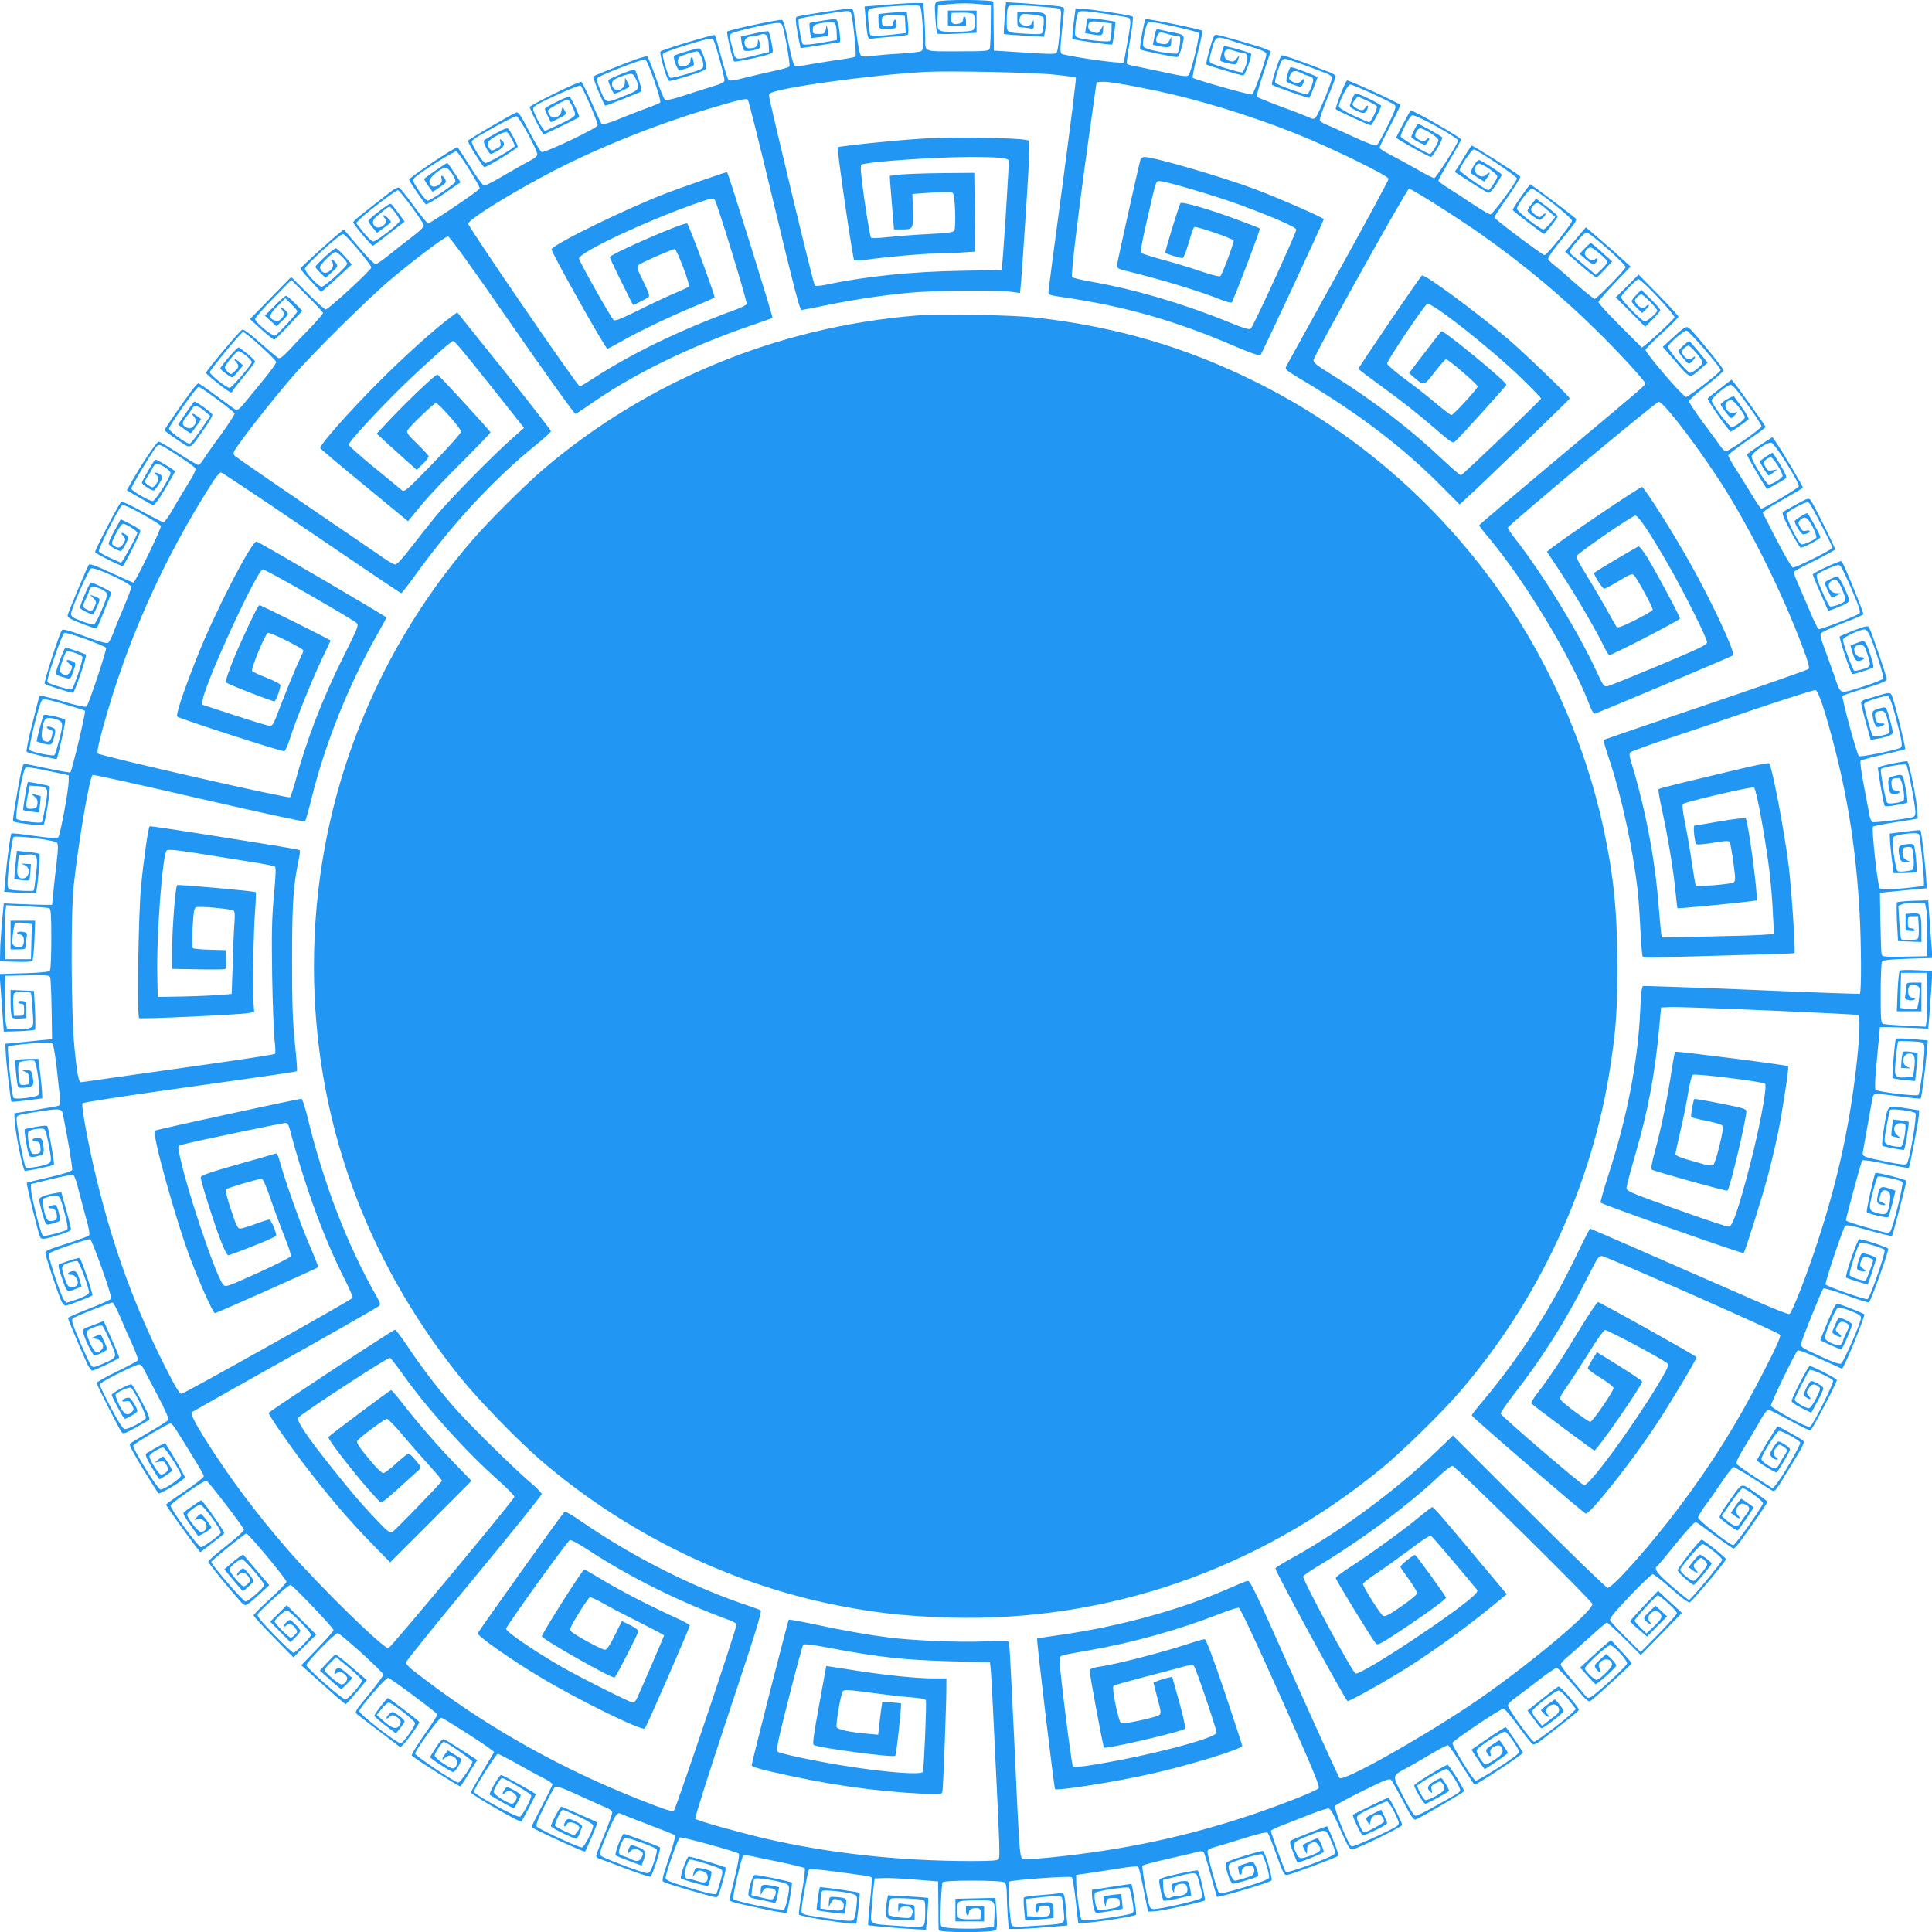 <?xml version="1.0" standalone="no"?>
<!DOCTYPE svg PUBLIC "-//W3C//DTD SVG 20010904//EN"
 "http://www.w3.org/TR/2001/REC-SVG-20010904/DTD/svg10.dtd">
<svg version="1.0" xmlns="http://www.w3.org/2000/svg"
 width="1280pt" height="1280pt" viewBox="0 0 1280 1280"
 preserveAspectRatio="xMidYMid meet">
<g transform="translate(0,1280) scale(0.1,-0.1)"
fill="#2196f3" stroke="none">
<path d="M6208 12789 c-15 -8 -17 -22 -11 -107 3 -53 9 -100 12 -104 4 -4 64
-5 134 -1 l127 6 0 74 0 73 -95 0 -95 0 0 -50 0 -50 60 0 60 0 0 30 c0 17 -4
30 -10 30 -5 0 -10 -9 -10 -20 0 -13 -9 -22 -25 -26 -40 -10 -57 2 -53 38 l3
33 65 1 c36 1 71 -3 78 -8 15 -13 16 -90 0 -106 -8 -8 -49 -12 -120 -12 -125
0 -121 -3 -116 110 l3 65 88 9 c51 5 123 5 175 0 l87 -9 -1 -136 c0 -75 -4
-143 -7 -152 -6 -15 -30 -17 -211 -17 -230 0 -216 -6 -216 84 0 29 -3 94 -6
144 l-7 92 -55 0 c-31 0 -119 -5 -195 -12 l-139 -11 7 -76 c11 -130 15 -143
39 -137 11 2 69 8 129 12 59 4 110 11 113 16 3 5 3 40 -1 79 l-7 69 -33 0
c-17 0 -60 -3 -94 -6 l-61 -7 0 -41 c0 -59 7 -64 68 -59 49 5 52 7 52 34 0 34
-17 39 -22 7 -2 -19 -9 -23 -38 -23 -32 0 -35 3 -38 32 -4 39 14 46 99 41 l54
-3 3 -57 3 -57 -43 -5 c-111 -14 -187 -16 -192 -7 -4 5 -9 46 -13 90 -7 95
-24 86 187 101 112 7 147 7 156 -3 7 -7 14 -68 18 -149 5 -124 4 -138 -12
-147 -9 -5 -71 -12 -137 -16 -66 -3 -149 -11 -185 -15 -48 -7 -68 -6 -77 3 -7
7 -21 80 -31 162 -17 149 -18 150 -42 148 -60 -4 -341 -47 -351 -54 -10 -6 -8
-30 5 -106 10 -54 19 -99 20 -101 2 -1 59 7 127 18 68 11 127 20 132 20 8 0
-2 104 -14 136 -7 21 -9 21 -94 8 -48 -7 -89 -14 -91 -17 -2 -2 -1 -25 2 -52
l7 -47 56 6 c30 4 57 8 59 11 2 2 0 19 -4 37 l-8 33 -5 -30 c-6 -27 -10 -30
-46 -30 -38 0 -40 2 -40 29 0 32 10 37 96 49 50 7 59 -2 62 -64 l2 -54 -108
-19 c-64 -11 -112 -15 -118 -9 -10 10 -35 160 -27 168 3 3 59 14 124 24 215
34 212 34 222 14 12 -22 38 -280 30 -288 -3 -4 -66 -15 -139 -25 -73 -11 -159
-25 -190 -31 -32 -6 -65 -9 -72 -6 -9 3 -24 57 -43 152 -19 98 -33 149 -43
153 -15 6 -350 -65 -363 -77 -7 -6 35 -187 46 -198 3 -4 62 7 131 22 102 23
125 32 125 46 0 26 -21 123 -29 131 -3 4 -46 -3 -95 -14 l-88 -20 6 -42 c4
-22 11 -45 15 -49 13 -13 102 4 108 20 3 8 1 24 -5 36 -10 22 -11 21 -11 -4
-1 -28 -17 -39 -57 -39 -17 0 -25 7 -30 27 -8 30 15 53 52 53 13 0 35 5 50 10
38 15 55 -5 57 -66 l2 -49 -90 -22 c-128 -32 -132 -31 -145 20 -6 23 -15 58
-20 77 -7 25 -6 38 3 46 16 16 282 76 316 72 25 -3 27 -8 52 -140 14 -76 23
-142 19 -148 -4 -6 -50 -20 -102 -30 -52 -11 -139 -31 -193 -45 -64 -17 -102
-22 -108 -16 -5 5 -27 73 -48 151 -21 78 -40 145 -43 148 -7 6 -348 -96 -360
-109 -10 -9 41 -186 56 -195 4 -3 61 12 128 33 82 25 120 42 120 52 0 39 -34
131 -48 131 -20 0 -155 -40 -165 -49 -12 -12 23 -103 38 -97 7 2 32 10 55 17
35 11 40 16 36 33 -3 12 -6 24 -6 29 0 4 -4 7 -8 7 -5 0 -8 -10 -8 -22 1 -25
-40 -46 -68 -35 -25 10 -20 56 7 66 42 16 93 31 106 31 14 0 41 -60 41 -93 0
-21 -10 -27 -105 -56 -58 -17 -110 -29 -115 -26 -14 9 -54 140 -48 157 4 9 70
34 163 62 131 40 159 46 170 34 12 -13 75 -241 75 -271 0 -12 -25 -24 -87 -42
-49 -15 -135 -42 -192 -61 -74 -24 -108 -31 -117 -23 -6 5 -33 71 -59 145 -26
74 -52 137 -56 140 -5 3 -39 -6 -76 -19 -88 -32 -277 -108 -282 -113 -7 -6 71
-194 80 -194 8 0 225 86 239 95 7 5 -33 131 -45 144 -6 6 -175 -61 -175 -70 0
-17 32 -89 40 -89 17 0 100 40 100 47 -1 4 -7 19 -15 33 l-14 25 -1 -31 c0
-53 -71 -70 -84 -21 -7 28 7 42 64 62 67 24 73 23 93 -19 30 -64 24 -73 -88
-116 -115 -46 -110 -47 -150 49 -22 53 -24 66 -13 77 18 18 298 126 313 120
17 -6 110 -275 99 -285 -5 -5 -48 -23 -96 -40 -48 -18 -131 -50 -184 -72 -62
-25 -101 -36 -107 -30 -6 6 -36 70 -68 143 -32 73 -62 134 -68 136 -15 5 -341
-155 -341 -167 0 -16 83 -181 92 -181 7 0 228 107 235 114 6 6 -56 136 -65
136 -20 0 -162 -70 -162 -80 0 -6 9 -29 20 -50 l20 -40 50 25 c55 28 55 27 38
58 -12 22 -12 21 -18 -8 -7 -40 -55 -59 -76 -30 -8 10 -14 25 -14 32 0 11 113
73 133 73 10 0 47 -77 47 -98 0 -13 -27 -30 -100 -64 l-100 -46 -17 22 c-10
12 -29 46 -42 75 -22 45 -23 53 -10 66 21 22 291 144 305 138 13 -5 114 -239
114 -263 0 -18 -352 -185 -372 -177 -7 2 -44 64 -82 136 -54 105 -72 131 -85
126 -38 -15 -321 -180 -321 -188 0 -16 102 -178 110 -175 41 15 219 126 220
136 0 12 -41 90 -62 119 -7 8 -29 0 -81 -29 -40 -22 -76 -44 -81 -48 -9 -9 32
-90 46 -90 5 0 27 10 48 23 42 23 50 46 24 68 -13 11 -14 9 -9 -14 6 -22 2
-28 -26 -42 -31 -16 -33 -16 -46 1 -24 33 -15 51 44 83 32 18 63 29 70 27 12
-5 53 -77 53 -94 0 -12 -174 -112 -194 -112 -17 0 -96 127 -90 144 2 6 23 22
47 36 135 78 234 130 248 130 17 0 139 -223 139 -254 0 -8 -19 -25 -42 -37
-24 -12 -100 -55 -169 -95 -69 -41 -132 -74 -141 -74 -8 0 -48 54 -92 125 -43
69 -81 127 -85 129 -10 7 -321 -201 -321 -214 0 -8 84 -132 110 -163 4 -5 58
26 119 68 l112 77 -17 27 c-52 79 -67 101 -71 101 -7 0 -153 -100 -153 -106 0
-7 52 -84 57 -84 2 0 24 14 49 31 37 25 43 33 34 49 -16 31 -32 35 -25 7 5
-20 1 -29 -20 -43 -33 -21 -60 -9 -60 26 0 25 76 88 107 89 21 1 72 -75 64
-94 -6 -17 -166 -125 -183 -125 -7 0 -33 30 -58 67 -41 62 -43 68 -28 85 29
32 263 180 277 175 17 -7 159 -233 154 -246 -4 -14 -327 -231 -341 -231 -7 0
-50 53 -96 116 -46 64 -90 118 -97 121 -8 3 -31 -8 -51 -24 -190 -146 -253
-197 -253 -205 0 -13 122 -159 131 -156 5 2 54 38 109 82 l101 78 -24 32 c-13
17 -32 43 -43 58 -10 15 -23 28 -28 28 -15 0 -146 -103 -146 -114 1 -6 14 -26
30 -45 l28 -33 46 33 c25 18 46 35 46 39 0 4 -11 17 -25 30 -24 23 -37 16 -14
-7 28 -28 -35 -79 -66 -53 -23 19 -18 46 13 69 15 12 38 30 50 41 13 11 27 20
32 20 14 0 72 -79 68 -94 -4 -20 -155 -136 -175 -136 -10 1 -40 28 -66 62
l-48 61 28 28 c45 44 236 189 249 189 13 0 164 -204 171 -231 3 -12 -20 -35
-79 -80 -45 -34 -115 -89 -154 -121 -39 -32 -78 -58 -86 -58 -9 0 -59 52 -113
115 l-97 115 -26 -21 c-52 -40 -262 -232 -262 -238 0 -4 31 -41 68 -81 l69
-74 25 20 c13 10 59 51 102 91 l77 71 -47 53 c-26 30 -53 54 -59 54 -14 0
-135 -110 -135 -123 0 -4 15 -23 33 -40 l34 -33 42 38 c40 37 41 39 26 61 -9
12 -21 22 -27 22 -7 0 -6 -5 2 -15 27 -33 -32 -93 -65 -65 -8 7 -15 20 -15 29
0 19 83 101 103 101 16 0 77 -61 77 -77 0 -18 -149 -153 -169 -153 -21 0 -111
98 -111 120 0 20 231 230 253 230 16 0 187 -204 187 -222 0 -17 -284 -278
-302 -278 -7 0 -61 48 -121 108 l-108 107 -136 -139 -137 -140 75 -68 c41 -37
79 -68 85 -68 6 0 50 43 99 96 l88 95 -49 50 c-26 27 -53 49 -59 49 -6 0 -40
-29 -75 -66 l-65 -65 39 -36 38 -35 41 40 c40 40 41 42 22 62 -10 11 -23 20
-29 20 -6 0 -5 -5 2 -12 18 -18 15 -43 -8 -63 -17 -15 -24 -16 -45 -7 -37 17
-31 41 25 96 l50 50 40 -39 c22 -22 40 -43 40 -48 0 -11 -126 -148 -146 -160
-17 -9 -134 87 -134 110 0 8 54 69 120 136 l120 122 105 -105 c58 -57 105
-109 105 -114 0 -5 -37 -48 -82 -96 -46 -47 -109 -113 -141 -148 -46 -49 -62
-60 -75 -53 -9 5 -63 51 -120 101 -63 57 -108 90 -117 86 -16 -6 -240 -273
-240 -286 0 -11 151 -130 165 -130 5 0 10 3 10 8 0 4 34 47 75 97 41 49 75 94
75 100 0 10 -90 86 -109 93 -9 3 -121 -126 -121 -139 0 -9 66 -59 78 -59 5 0
23 18 40 40 l32 39 -22 21 c-27 25 -47 27 -25 2 23 -25 21 -34 -8 -62 -24 -23
-25 -23 -45 -5 -11 10 -20 24 -20 31 0 14 65 95 86 107 14 8 97 -59 92 -74 -9
-25 -134 -169 -147 -169 -20 0 -131 88 -131 104 0 14 208 266 220 266 18 0
220 -183 220 -199 0 -9 -41 -65 -91 -126 -50 -60 -106 -129 -126 -153 -20 -25
-41 -41 -49 -38 -7 3 -64 44 -127 91 -63 47 -118 85 -123 85 -5 -1 -25 -22
-44 -48 -71 -96 -180 -255 -180 -262 0 -4 38 -32 84 -63 97 -64 77 -72 175 66
35 48 61 93 58 100 -5 15 -115 93 -121 86 -21 -26 -107 -151 -105 -153 48 -36
77 -56 82 -56 3 0 20 21 38 46 l32 47 -24 18 c-31 24 -47 24 -26 1 22 -25 21
-45 -3 -67 -17 -15 -24 -16 -45 -7 -31 14 -32 33 -1 69 12 15 28 38 35 51 16
31 41 28 86 -11 l38 -33 -63 -92 c-35 -51 -68 -92 -74 -92 -22 0 -136 83 -136
100 0 19 178 272 196 277 10 3 226 -156 238 -176 3 -5 -39 -70 -94 -146 -56
-76 -108 -151 -117 -166 -10 -16 -23 -29 -30 -29 -6 0 -65 34 -129 76 -65 42
-124 77 -133 78 -13 1 -116 -153 -189 -283 l-22 -39 77 -45 c43 -25 85 -49 94
-52 12 -4 32 21 82 105 37 62 67 114 67 116 0 8 -124 83 -131 79 -10 -7 -89
-142 -89 -153 0 -11 61 -52 78 -52 5 0 22 21 37 46 26 44 26 46 8 59 -10 8
-25 14 -33 14 -12 0 -12 -2 3 -13 22 -17 22 -38 -2 -67 -18 -22 -19 -22 -45
-6 -32 21 -32 25 -3 68 13 19 26 42 30 52 3 9 14 20 22 23 19 8 95 -41 95 -60
0 -25 -102 -186 -118 -186 -23 0 -142 69 -142 83 0 16 145 256 168 280 17 17
23 14 132 -56 62 -40 117 -79 123 -88 7 -11 -6 -39 -50 -109 -33 -52 -79 -130
-103 -172 -24 -43 -50 -78 -57 -78 -7 0 -69 32 -139 70 -70 39 -133 69 -140
66 -12 -4 -174 -316 -174 -334 0 -8 166 -92 183 -92 9 0 117 215 117 233 0 7
-29 27 -65 45 l-65 32 -40 -73 c-22 -39 -40 -79 -40 -88 0 -14 57 -49 80 -49
6 0 20 21 33 46 21 45 22 46 3 60 -29 21 -42 17 -20 -7 17 -19 17 -23 3 -47
-18 -32 -37 -38 -64 -18 -19 14 -19 15 13 80 18 37 39 66 48 66 19 0 94 -48
94 -60 0 -16 -102 -201 -109 -198 -97 42 -142 65 -146 76 -5 15 130 285 152
303 9 8 44 -7 133 -56 67 -37 124 -73 126 -80 5 -13 -171 -375 -182 -375 -3 0
-69 29 -147 65 -105 49 -143 62 -149 53 -14 -22 -136 -314 -140 -334 -2 -14
15 -25 92 -55 52 -21 98 -35 101 -31 3 4 26 56 50 117 24 60 46 113 47 117 4
8 -117 68 -136 68 -9 0 -72 -147 -72 -166 0 -10 67 -44 86 -44 6 0 43 81 44
97 0 6 -14 16 -32 22 l-32 11 23 -24 c22 -23 22 -25 7 -55 -19 -35 -17 -35
-51 -19 -30 14 -31 22 -5 73 11 22 20 44 20 51 0 6 6 17 14 23 18 15 106 -23
106 -47 0 -27 -72 -193 -87 -199 -7 -3 -44 7 -83 22 -57 22 -70 31 -69 48 0
32 114 290 132 301 21 13 267 -100 267 -123 0 -9 -23 -70 -51 -136 -28 -66
-60 -143 -70 -172 -11 -28 -25 -56 -32 -61 -9 -7 -54 5 -154 42 -102 38 -145
50 -152 42 -18 -22 -123 -348 -115 -356 10 -9 169 -60 187 -60 11 0 95 246 86
253 -7 6 -126 47 -135 47 -8 0 -64 -152 -64 -173 0 -8 29 -20 72 -30 24 -6 27
-3 42 40 21 61 21 62 -10 74 -36 13 -42 4 -14 -19 21 -17 22 -20 8 -48 -14
-30 -41 -34 -65 -10 -10 9 -9 24 8 71 11 33 24 64 29 69 9 9 97 -20 106 -35 8
-13 -58 -210 -71 -216 -16 -5 -153 36 -161 48 -9 15 97 320 113 326 17 7 271
-86 276 -100 4 -14 -115 -373 -129 -387 -7 -7 -51 2 -146 30 -126 37 -168 46
-168 36 0 -2 -21 -84 -46 -181 -25 -98 -42 -181 -37 -186 8 -8 194 -52 198
-47 9 11 63 254 57 259 -15 13 -135 40 -142 32 -4 -4 -16 -45 -28 -91 l-20
-83 23 -9 c13 -5 36 -10 51 -12 25 -3 29 1 42 46 8 26 10 52 5 56 -14 13 -53
22 -53 12 0 -5 9 -12 21 -15 18 -5 20 -10 14 -39 -9 -39 -21 -49 -49 -38 -22
8 -25 38 -11 107 10 46 24 54 71 42 65 -18 66 -22 38 -134 -14 -55 -29 -104
-33 -108 -9 -9 -151 20 -165 34 -10 9 61 301 80 327 11 15 23 13 145 -22 74
-21 137 -41 142 -45 7 -7 -86 -397 -97 -408 -3 -3 -71 9 -151 26 -80 17 -150
31 -155 31 -5 0 -14 -26 -21 -57 -23 -113 -57 -318 -53 -324 6 -10 194 -33
202 -25 12 13 50 251 40 257 -11 7 -139 31 -143 27 -6 -5 -35 -181 -31 -185 2
-2 26 -6 54 -10 l50 -6 7 52 c4 29 5 54 4 56 -2 2 -18 6 -34 10 l-30 7 23 -19
c17 -14 23 -27 20 -49 -3 -25 -8 -29 -36 -32 -41 -4 -45 7 -28 88 l13 65 49
-3 c74 -4 76 -10 55 -130 -10 -57 -21 -106 -24 -109 -11 -10 -156 8 -167 22
-13 15 39 318 58 337 8 8 48 3 149 -19 l138 -29 0 -40 c-1 -60 -56 -357 -69
-371 -8 -9 -44 -7 -159 9 -81 12 -149 19 -152 16 -6 -6 -31 -192 -40 -304 l-7
-82 102 -7 c55 -4 104 -5 107 -2 9 9 32 251 24 259 -3 4 -39 10 -78 14 l-71 7
-6 -54 c-3 -30 -7 -72 -9 -94 l-2 -40 48 -6 c27 -3 50 -3 52 0 1 4 5 29 6 56
l4 50 -35 2 c-35 2 -35 2 -7 -8 44 -17 33 -89 -14 -89 -32 0 -40 24 -32 91 l8
64 51 3 c73 4 77 -3 63 -129 -6 -57 -13 -106 -16 -109 -5 -6 -132 -1 -155 6
-13 4 -18 16 -18 42 0 67 30 296 40 306 13 13 271 -20 287 -37 9 -9 9 -39 -2
-132 -8 -66 -18 -156 -22 -200 l-8 -80 -50 0 c-27 0 -99 3 -160 5 l-110 5 -12
-125 c-6 -69 -12 -155 -12 -192 l-1 -67 102 -3 c57 -2 107 0 112 4 4 3 11 65
14 137 l5 131 -82 0 -81 0 0 -95 0 -95 50 0 c46 0 50 2 50 24 0 13 3 37 6 54
6 27 3 32 -19 37 -14 4 -32 3 -39 -1 -9 -6 -6 -10 12 -14 19 -4 26 -13 28 -36
4 -42 -19 -61 -54 -45 -25 11 -25 13 -19 79 4 37 11 71 15 76 5 4 31 5 59 1
l52 -7 -3 -116 -3 -117 -85 0 -85 0 -3 135 c-2 74 0 155 3 179 l7 44 135 -8
c75 -4 142 -9 149 -12 11 -4 14 -46 14 -202 0 -108 -4 -202 -9 -210 -7 -10
-49 -15 -171 -19 l-163 -5 8 -106 c4 -58 10 -144 14 -191 l6 -85 100 3 c55 2
103 7 107 10 3 4 3 63 0 132 l-7 125 -77 3 -78 3 0 -83 c0 -46 4 -89 9 -96 5
-9 24 -12 52 -10 l44 3 0 55 c0 53 -1 55 -28 58 -15 2 -27 -1 -27 -7 0 -6 9
-11 20 -11 17 0 20 -7 20 -40 0 -39 -1 -40 -34 -40 l-34 0 -4 68 c-2 37 0 73
5 80 11 14 103 17 111 3 4 -5 9 -56 12 -114 7 -100 6 -105 -15 -116 -12 -7
-51 -11 -88 -9 l-67 3 -8 40 c-5 21 -7 100 -6 175 l3 135 147 3 c133 2 147 1
151 -15 3 -10 7 -106 9 -213 l3 -195 -77 -7 c-43 -5 -113 -11 -155 -16 l-78
-7 3 -60 c3 -67 32 -318 38 -324 1 -2 48 2 104 9 l100 13 -1 31 c0 17 -6 76
-12 131 l-13 100 -72 -1 c-40 -1 -75 -4 -78 -7 -7 -7 7 -162 16 -177 5 -8 22
-9 54 -5 50 8 53 15 40 84 -6 27 -11 31 -38 31 l-31 0 25 -13 c19 -10 25 -20
25 -47 0 -32 -3 -35 -31 -38 -29 -3 -32 0 -37 30 -10 67 -8 118 5 122 31 10
86 14 96 7 7 -4 18 -54 25 -110 11 -85 11 -105 1 -116 -16 -15 -152 -31 -164
-19 -12 12 -45 332 -36 341 4 4 69 13 144 19 102 9 140 9 149 0 7 -6 19 -76
28 -156 9 -80 18 -169 22 -197 5 -42 3 -54 -10 -59 -8 -3 -77 -15 -154 -28
l-138 -22 2 -46 c2 -70 54 -329 67 -334 12 -5 184 31 193 40 5 4 -30 211 -42
252 -2 8 -23 8 -74 -1 -39 -7 -74 -14 -77 -17 -6 -6 15 -132 27 -166 9 -23 16
-23 82 -5 18 5 21 29 11 82 -5 26 -11 31 -35 31 -37 0 -47 -18 -12 -22 24 -3
28 -8 31 -39 3 -30 -1 -37 -18 -42 -12 -3 -28 -3 -35 -1 -17 7 -40 133 -26
147 17 17 95 27 107 14 7 -7 19 -57 29 -111 16 -93 16 -100 1 -112 -23 -17
-145 -39 -156 -28 -10 10 -60 273 -60 315 0 33 -3 31 140 54 135 21 159 20
164 -7 30 -138 68 -368 64 -379 -4 -10 -58 -27 -149 -48 -79 -18 -147 -35
-151 -37 -6 -4 70 -314 87 -357 9 -22 24 -20 135 14 43 13 70 26 70 35 0 7
-14 66 -32 130 l-32 116 -35 -6 c-72 -12 -111 -27 -111 -43 0 -21 30 -134 41
-154 7 -15 14 -15 48 -5 22 6 43 15 47 18 7 8 -14 96 -26 103 -9 6 -50 -6 -50
-14 0 -4 10 -7 22 -7 17 1 24 -7 32 -32 10 -37 -1 -52 -41 -52 -23 0 -35 28
-49 112 -6 35 -5 37 32 47 79 22 79 22 115 -117 18 -72 21 -95 11 -100 -6 -5
-44 -16 -83 -27 -58 -15 -72 -16 -79 -5 -15 25 -73 255 -74 295 l-1 40 134 33
c74 18 140 31 146 28 7 -2 23 -46 35 -98 13 -51 36 -138 51 -192 19 -65 25
-103 19 -111 -5 -6 -73 -31 -150 -55 -108 -34 -140 -47 -140 -60 0 -17 77
-251 105 -316 8 -19 21 -34 29 -34 17 0 167 58 178 68 6 6 -71 234 -84 247 -4
4 -62 -13 -135 -40 -9 -3 -5 -26 14 -82 35 -105 36 -106 86 -86 23 9 44 17 46
19 1 1 -5 25 -14 53 -16 50 -27 57 -59 45 -23 -9 -20 -21 6 -20 30 1 56 -48
37 -70 -7 -8 -23 -14 -37 -12 -21 2 -28 13 -43 58 -27 80 -25 86 26 104 25 8
51 13 58 10 13 -4 77 -177 77 -206 0 -11 -22 -25 -68 -42 -37 -14 -73 -26 -80
-26 -7 0 -21 19 -31 43 -35 82 -93 268 -88 281 5 12 246 96 274 96 12 0 146
-377 140 -394 -3 -6 -68 -36 -146 -66 -78 -30 -141 -58 -141 -62 0 -9 108
-264 131 -310 11 -21 24 -38 30 -38 18 0 179 78 179 86 0 4 -23 61 -52 125
l-51 117 -51 -20 c-28 -11 -59 -23 -68 -25 -10 -3 -18 -13 -18 -23 0 -29 62
-160 76 -160 18 0 84 32 84 41 0 10 -40 99 -45 99 -2 0 -16 -6 -31 -12 l-28
-13 29 -5 c40 -7 61 -47 38 -72 -30 -33 -48 -22 -78 47 -20 49 -25 68 -16 78
14 17 86 41 98 34 6 -4 29 -50 52 -103 49 -111 51 -106 -47 -149 -54 -24 -65
-26 -77 -14 -7 8 -41 79 -75 158 -50 118 -59 146 -48 156 14 13 246 105 264
105 6 0 28 -42 49 -92 21 -51 58 -135 82 -187 23 -51 40 -98 37 -103 -4 -6
-67 -40 -140 -75 -74 -36 -134 -70 -134 -75 0 -12 145 -297 164 -324 12 -16
19 -14 92 26 43 24 84 47 91 52 9 7 -3 38 -47 121 -33 62 -64 113 -69 115 -14
5 -131 -57 -131 -69 0 -13 79 -159 86 -159 15 0 84 42 84 51 0 20 -43 89 -56
89 -20 0 -44 -11 -44 -21 0 -5 11 -7 24 -3 20 5 27 0 40 -24 14 -28 14 -32 0
-46 -30 -31 -52 -19 -84 45 -16 34 -27 65 -24 70 10 16 86 51 100 45 18 -7
107 -184 100 -201 -7 -19 -118 -76 -140 -73 -13 2 -42 47 -92 143 -41 77 -74
146 -74 153 0 13 236 132 262 132 8 0 20 -10 26 -22 6 -13 48 -92 93 -177 56
-107 79 -159 73 -169 -5 -7 -62 -44 -127 -81 -65 -37 -122 -72 -127 -77 -6 -6
28 -69 86 -164 52 -85 99 -159 104 -164 8 -8 163 84 175 105 4 5 -90 168 -131
228 -2 3 -83 -42 -123 -68 -11 -7 -5 -25 33 -90 27 -45 50 -81 52 -81 9 0 84
51 84 57 0 13 -51 93 -59 93 -5 0 -19 -9 -32 -20 l-24 -20 32 6 c27 5 33 2 47
-24 14 -27 14 -31 -3 -46 -10 -9 -25 -16 -33 -16 -16 0 -78 98 -78 123 0 14
69 57 91 57 15 -1 119 -163 119 -185 0 -19 -116 -97 -137 -93 -21 4 -187 273
-180 291 5 13 231 147 248 147 5 0 24 -24 42 -52 139 -223 177 -286 177 -299
-1 -8 -57 -52 -125 -98 -69 -46 -125 -86 -125 -90 0 -6 153 -221 201 -282 l26
-33 77 59 c42 32 79 62 82 67 5 8 -142 218 -153 218 -5 0 -97 -64 -117 -81 -5
-4 13 -38 40 -75 27 -38 52 -72 55 -77 6 -9 88 41 89 54 0 9 -61 89 -69 89 -4
0 -16 -10 -27 -21 -19 -22 -19 -22 4 -14 42 13 80 -43 50 -73 -7 -7 -19 -12
-28 -12 -17 0 -90 93 -90 115 0 15 67 65 87 65 20 0 144 -170 135 -186 -12
-21 -114 -94 -131 -94 -18 0 -201 251 -201 275 0 15 215 165 237 165 11 0 238
-296 249 -324 3 -7 -49 -54 -116 -107 -66 -51 -120 -99 -120 -105 0 -10 116
-154 208 -258 38 -44 35 -45 136 47 l60 55 -84 98 c-46 55 -85 101 -87 103 -3
5 -39 -20 -87 -62 l-40 -34 59 -71 c33 -40 61 -72 63 -72 10 0 72 57 72 66 0
6 -15 28 -34 50 -34 39 -34 39 -55 20 -12 -11 -21 -24 -21 -30 0 -6 5 -5 12 2
19 19 46 14 64 -13 16 -24 16 -27 -1 -45 -10 -11 -24 -20 -31 -20 -15 0 -94
93 -94 111 0 17 63 69 83 69 17 0 147 -152 147 -171 0 -18 -104 -109 -124
-109 -15 0 -226 244 -226 262 0 9 220 187 232 188 15 0 269 -306 266 -320 -2
-9 -51 -60 -110 -114 -60 -54 -108 -103 -108 -108 0 -6 59 -70 132 -144 l132
-135 75 76 76 75 -97 97 -98 98 -55 -55 -55 -54 67 -68 67 -68 33 32 c18 18
33 37 33 43 0 6 -16 26 -35 45 -34 33 -35 33 -55 15 -11 -10 -20 -23 -20 -29
0 -6 5 -5 12 2 19 19 46 14 64 -13 16 -24 16 -27 -1 -45 -10 -11 -23 -20 -29
-20 -13 0 -106 94 -106 107 0 15 65 73 81 73 19 0 159 -141 159 -161 0 -17
-100 -119 -116 -119 -6 0 -64 54 -128 120 -91 94 -115 124 -108 136 14 24 202
194 216 194 14 0 286 -285 286 -300 0 -6 -48 -61 -107 -122 l-107 -111 45 -40
c179 -161 243 -217 249 -217 4 0 37 36 73 79 l67 80 -100 86 c-55 48 -103 85
-108 83 -4 -1 -29 -26 -55 -54 l-48 -52 68 -61 c37 -34 70 -61 73 -61 4 0 22
16 41 36 l34 36 -39 34 c-45 39 -61 42 -76 14 -11 -21 -1 -27 17 -9 14 14 63
-17 63 -40 0 -20 -19 -41 -38 -41 -17 0 -112 81 -112 95 0 6 17 28 39 49 l38
37 87 -72 c48 -40 86 -78 84 -85 -5 -24 -93 -123 -109 -124 -20 0 -259 209
-259 228 0 18 189 212 207 212 18 0 303 -259 303 -275 0 -7 -43 -66 -96 -130
-94 -115 -96 -118 -76 -134 16 -13 96 -74 279 -213 8 -7 30 15 73 73 33 45 59
85 58 90 -3 8 -200 159 -208 159 -8 0 -90 -107 -90 -117 0 -4 32 -33 71 -63
l72 -54 28 34 c16 19 29 39 29 46 0 6 -18 24 -40 39 -39 27 -41 27 -60 10 -11
-10 -20 -23 -20 -28 0 -6 9 -2 19 7 15 13 24 15 38 7 36 -19 46 -37 31 -60
-19 -31 -48 -25 -102 23 l-50 44 33 41 c18 22 39 41 46 41 22 0 175 -120 175
-137 0 -21 -80 -133 -95 -133 -25 0 -275 194 -275 213 0 20 175 222 191 221
15 -1 322 -229 327 -243 1 -4 -38 -65 -88 -136 -49 -71 -87 -132 -82 -136 25
-24 316 -208 322 -204 4 3 23 31 42 62 19 32 42 70 52 85 l18 27 -104 67 c-56
37 -110 69 -118 71 -9 2 -29 -18 -52 -55 -21 -32 -38 -61 -38 -64 0 -9 139
-98 152 -98 17 0 63 81 51 89 -5 3 -26 17 -47 30 l-39 24 -18 -24 c-24 -31
-24 -47 -1 -26 22 21 41 21 66 2 21 -16 16 -62 -8 -71 -18 -7 -126 66 -126 85
0 17 49 91 60 91 17 0 190 -121 190 -132 -1 -22 -80 -138 -94 -138 -21 0 -286
178 -286 192 1 20 159 238 173 238 12 0 277 -169 326 -208 l25 -19 -77 -130
c-42 -71 -77 -134 -77 -139 0 -13 327 -201 334 -193 7 9 96 177 96 181 0 7
-218 128 -230 128 -12 0 -82 -119 -75 -130 5 -8 150 -90 159 -90 6 0 46 75 46
87 0 4 -21 19 -46 33 -45 23 -47 24 -60 5 -21 -28 -17 -41 5 -21 20 18 31 16
63 -11 13 -12 15 -20 6 -39 -6 -13 -18 -24 -26 -24 -27 0 -122 61 -122 78 0
17 46 92 56 92 19 0 194 -105 194 -116 0 -23 -59 -134 -75 -140 -21 -9 -305
147 -305 166 0 19 146 250 158 250 6 0 63 -29 125 -64 61 -35 140 -78 175 -95
34 -17 62 -36 62 -43 0 -6 -32 -72 -71 -146 -39 -74 -69 -135 -67 -137 19 -17
348 -168 354 -162 7 7 85 190 82 192 -9 7 -232 105 -239 105 -9 0 -69 -112
-69 -129 0 -10 144 -81 165 -81 7 0 18 12 23 28 5 15 13 35 17 44 5 13 -3 22
-34 37 -52 27 -65 26 -79 -4 -7 -16 -8 -25 -1 -25 5 0 12 7 16 16 6 17 46 12
70 -8 17 -14 16 -22 -5 -47 l-17 -22 -60 27 c-33 15 -63 32 -67 37 -7 12 38
107 51 107 4 0 51 -20 105 -45 59 -28 96 -51 96 -60 0 -31 -59 -145 -75 -145
-23 0 -282 120 -297 137 -9 12 0 37 48 135 32 66 65 124 71 130 9 7 55 -9 165
-60 84 -39 165 -75 181 -81 15 -6 30 -17 33 -25 3 -7 -20 -73 -50 -146 -31
-73 -56 -138 -56 -145 0 -7 8 -15 17 -18 10 -3 90 -33 177 -66 88 -34 163 -58
167 -54 14 17 69 187 62 193 -10 9 -227 90 -240 90 -13 0 -63 -132 -54 -142 3
-4 43 -20 89 -37 l83 -31 10 28 c23 59 18 74 -33 94 -46 17 -48 17 -58 -2 -15
-28 -12 -49 4 -27 16 21 45 22 71 3 17 -12 18 -18 7 -40 -13 -29 -34 -33 -73
-12 -14 7 -37 16 -52 20 -17 4 -27 13 -27 25 0 23 26 88 39 95 11 7 203 -62
212 -76 4 -6 -4 -44 -18 -84 -21 -61 -28 -74 -46 -74 -28 0 -288 98 -306 115
-12 11 -6 33 39 139 57 136 69 153 97 138 10 -5 92 -38 183 -72 91 -34 168
-65 172 -69 5 -4 -14 -73 -41 -154 -45 -133 -48 -148 -33 -156 24 -13 326
-101 345 -101 15 0 24 24 57 149 6 23 9 46 6 49 -7 6 -225 71 -243 72 -12 0
-61 -136 -51 -145 9 -9 172 -54 178 -49 10 11 29 89 22 95 -15 12 -95 30 -102
22 -4 -4 -11 -19 -15 -33 l-6 -25 19 24 c16 20 23 22 48 14 20 -7 30 -17 32
-35 5 -38 -16 -49 -63 -32 -22 7 -47 14 -56 14 -34 0 -42 26 -24 80 9 27 21
50 26 50 25 0 195 -53 207 -65 12 -10 10 -25 -7 -85 -11 -40 -23 -75 -26 -78
-7 -8 -90 12 -222 54 -86 26 -113 39 -113 52 0 31 82 263 95 268 14 6 375 -94
390 -107 8 -8 -16 -121 -62 -300 -5 -17 9 -21 237 -69 74 -16 138 -26 141 -22
9 10 41 193 35 199 -7 8 -229 53 -245 51 -9 -2 -22 -30 -32 -71 -20 -79 -22
-77 80 -96 34 -7 69 -15 76 -17 14 -6 20 8 30 67 l7 36 -54 11 c-58 11 -68 6
-68 -38 l0 -25 13 25 c10 18 20 24 38 22 39 -4 49 -10 49 -30 0 -10 -6 -26
-12 -35 -12 -15 -18 -15 -82 1 l-68 16 6 50 c3 27 10 54 15 59 12 12 194 -20
218 -38 13 -10 14 -21 3 -83 -7 -40 -19 -77 -26 -83 -13 -11 -319 52 -336 69
-8 8 54 277 67 290 2 3 28 0 57 -6 29 -7 118 -25 197 -41 79 -17 148 -34 152
-38 5 -5 -3 -73 -17 -152 -14 -79 -23 -149 -21 -155 5 -11 247 -53 342 -59
l39 -2 13 99 c7 55 10 102 8 105 -7 6 -258 42 -263 37 -5 -6 -25 -146 -21
-151 6 -5 180 -28 183 -24 2 2 6 25 10 51 8 52 5 54 -69 60 -39 3 -40 2 -43
-32 l-2 -35 15 28 c17 30 22 31 59 17 19 -7 26 -17 26 -35 0 -34 -16 -39 -92
-28 l-63 8 1 54 c1 29 6 57 12 63 10 10 170 -7 210 -23 22 -9 23 -12 16 -82
-3 -39 -12 -78 -19 -86 -11 -11 -37 -10 -161 8 -181 26 -184 27 -184 54 0 36
42 261 50 271 5 5 78 -1 167 -13 87 -12 177 -24 200 -27 24 -3 45 -9 48 -14 3
-4 -2 -76 -11 -160 -9 -83 -14 -153 -12 -155 4 -4 234 -23 323 -27 l60 -3 9
103 c4 57 7 105 5 107 -2 2 -63 7 -135 11 l-131 7 -6 -33 c-4 -18 -7 -52 -7
-75 0 -51 8 -55 118 -55 l72 0 0 50 c0 46 -2 50 -24 50 -13 0 -38 3 -55 6 -30
6 -31 5 -30 -27 0 -31 1 -32 9 -11 7 16 18 22 38 22 41 0 58 -23 44 -56 -11
-24 -14 -24 -79 -18 -38 4 -71 12 -75 18 -9 14 2 99 15 107 10 7 164 1 205 -7
21 -4 22 -10 22 -83 0 -56 -4 -82 -14 -90 -11 -9 -49 -10 -158 -1 -210 15
-192 4 -183 113 3 51 10 117 13 147 l7 55 60 2 c33 2 128 -3 210 -10 l150 -12
2 -155 c0 -85 1 -161 2 -167 1 -19 364 -18 379 0 8 9 9 46 4 113 l-7 99 -42 0
c-24 -1 -83 -2 -133 -3 l-90 -2 0 -75 0 -75 95 0 95 0 0 50 0 50 -60 0 -60 0
0 -30 c0 -16 5 -30 10 -30 6 0 10 9 10 20 0 13 9 22 25 26 40 10 57 -2 53 -38
l-3 -33 -65 -1 c-36 -1 -71 3 -77 8 -16 13 -17 90 -1 106 8 8 49 12 120 12
125 0 121 3 116 -110 l-3 -65 -60 -8 c-71 -10 -265 -4 -284 8 -11 6 -13 37 -8
146 3 76 8 143 12 148 9 16 397 15 413 -1 7 -7 12 -37 12 -68 0 -32 3 -98 6
-148 l7 -92 55 0 c31 0 119 5 195 12 l139 11 -7 76 c-11 137 -14 144 -45 138
-15 -3 -73 -9 -129 -13 -56 -4 -104 -11 -107 -16 -3 -5 -3 -40 1 -79 l7 -69
33 0 c17 0 60 3 94 6 l61 7 0 41 c0 61 -8 68 -68 60 -49 -6 -52 -8 -52 -35 0
-34 17 -39 22 -7 2 19 9 23 38 23 32 0 35 -3 38 -32 4 -39 -14 -46 -99 -41
l-54 3 -3 57 -3 57 43 5 c111 14 187 16 192 7 4 -5 9 -46 13 -90 7 -95 25 -85
-187 -100 -113 -8 -147 -8 -156 2 -13 14 -29 283 -16 291 18 11 403 39 413 29
5 -5 17 -76 26 -157 l17 -149 76 6 c90 8 298 42 307 51 5 5 -24 196 -31 204
-2 1 -59 -7 -127 -18 -68 -11 -127 -20 -132 -20 -8 0 2 -104 14 -136 7 -21 9
-21 95 -7 48 7 89 15 91 17 2 1 0 24 -3 51 l-7 47 -56 -6 c-30 -4 -57 -8 -59
-11 -2 -2 0 -19 4 -37 l8 -33 5 30 c6 27 10 30 46 30 34 0 40 -3 43 -24 2 -13
0 -27 -5 -32 -10 -10 -123 -28 -139 -22 -15 6 -30 102 -18 113 13 13 215 43
224 33 9 -9 30 -114 30 -149 0 -19 -8 -23 -62 -33 -141 -26 -273 -40 -282 -31
-11 11 -35 188 -36 256 l0 42 83 12 c45 6 136 21 201 31 65 11 122 16 127 12
4 -4 20 -73 36 -153 l29 -145 45 2 c45 2 318 62 331 72 7 6 -35 187 -46 198
-3 4 -62 -7 -131 -22 -102 -23 -125 -32 -125 -46 0 -26 21 -123 29 -131 3 -4
46 3 95 14 l88 20 -6 42 c-4 22 -11 45 -15 49 -13 13 -102 -4 -108 -20 -3 -8
-1 -24 5 -36 10 -21 11 -21 11 -1 1 28 20 44 53 44 22 0 29 -6 34 -27 8 -32
-15 -53 -59 -53 -15 0 -38 -5 -49 -11 -30 -16 -49 8 -51 67 l-2 49 90 22 c128
32 132 31 145 -19 6 -24 15 -59 20 -78 7 -25 6 -38 -3 -46 -16 -16 -282 -76
-316 -72 -25 3 -27 8 -52 140 -14 76 -23 142 -20 147 3 5 78 25 166 45 88 20
176 40 195 46 21 6 38 6 43 1 6 -6 27 -73 48 -151 21 -78 40 -144 42 -147 8
-7 345 93 361 108 10 9 -41 186 -56 195 -4 3 -61 -12 -128 -33 -83 -25 -120
-41 -120 -52 0 -39 34 -131 48 -131 20 0 155 40 165 49 12 12 -23 103 -38 97
-7 -2 -32 -10 -55 -17 -35 -11 -40 -16 -36 -33 3 -12 6 -24 6 -28 0 -5 4 -8
10 -8 5 0 9 10 7 22 -2 24 38 46 67 35 25 -10 20 -56 -6 -66 -43 -16 -94 -31
-107 -31 -14 0 -41 60 -41 93 0 21 10 27 105 56 58 17 110 29 115 26 14 -9 54
-140 48 -157 -4 -9 -69 -33 -164 -62 -126 -37 -160 -44 -169 -34 -12 13 -75
242 -75 271 0 11 15 20 43 28 23 6 111 32 194 59 114 35 155 44 163 36 5 -7
31 -73 58 -147 44 -123 50 -134 71 -131 23 2 330 117 339 127 6 6 -69 195 -77
195 -8 0 -211 -79 -232 -91 -17 -9 -17 -13 7 -77 14 -37 27 -69 29 -71 6 -6
175 61 175 70 0 17 -32 89 -40 89 -17 0 -100 -40 -100 -47 1 -4 7 -19 15 -33
l14 -25 1 31 c0 24 6 34 27 43 24 11 29 10 45 -9 30 -36 21 -48 -52 -75 -67
-24 -73 -23 -93 19 -30 64 -24 73 88 116 115 46 110 47 150 -49 22 -54 24 -66
13 -77 -21 -21 -309 -127 -319 -117 -8 8 -99 258 -99 273 0 4 33 21 73 36 39
15 121 47 182 71 60 24 118 43 128 41 13 -2 35 -42 77 -138 51 -116 62 -135
81 -132 32 3 329 149 329 161 0 16 -83 181 -92 181 -7 0 -228 -107 -235 -114
-6 -6 56 -136 65 -136 20 0 162 70 162 80 0 6 -9 29 -20 50 l-20 40 -50 -25
c-55 -28 -55 -27 -38 -58 12 -22 12 -21 18 8 7 40 55 59 76 30 8 -10 14 -25
14 -32 0 -11 -113 -73 -133 -73 -10 0 -47 77 -47 98 0 14 25 30 100 65 l100
45 17 -22 c10 -12 29 -46 42 -75 21 -45 23 -53 10 -66 -21 -21 -291 -144 -305
-138 -20 7 -119 253 -108 269 5 7 87 52 183 99 143 71 176 84 187 73 7 -7 43
-71 80 -141 52 -101 70 -127 83 -122 38 15 321 181 321 188 0 16 -102 178
-110 175 -40 -15 -219 -126 -220 -136 0 -20 61 -122 73 -122 15 0 157 79 157
86 0 13 -44 84 -52 84 -5 0 -27 -10 -48 -23 -42 -23 -50 -46 -24 -68 13 -11
14 -9 9 14 -6 22 -2 28 26 42 31 16 33 16 46 -1 24 -33 15 -51 -44 -83 -32
-18 -63 -29 -70 -27 -12 5 -53 77 -53 94 0 12 174 112 194 112 17 0 96 -127
90 -144 -5 -12 -17 -20 -174 -107 -57 -33 -112 -59 -121 -59 -11 0 -38 43 -83
129 -76 147 -79 132 39 196 39 21 110 63 159 92 49 30 94 52 100 50 6 -3 47
-61 90 -131 43 -69 81 -128 85 -130 8 -6 321 201 321 212 0 6 -100 156 -114
169 -2 2 -54 -30 -115 -72 l-112 -77 17 -27 c52 -79 67 -101 71 -101 7 0 153
100 153 106 0 7 -52 84 -57 84 -2 0 -24 -14 -49 -31 -37 -25 -43 -33 -34 -49
16 -31 32 -35 25 -7 -5 20 -1 29 20 43 33 21 60 9 60 -27 0 -17 -13 -32 -50
-56 -27 -18 -55 -33 -62 -33 -17 0 -66 79 -59 96 8 20 173 127 189 121 7 -2
32 -33 55 -67 35 -52 40 -66 29 -78 -22 -28 -268 -184 -281 -179 -20 8 -159
235 -153 250 7 18 319 227 338 227 8 0 52 -53 98 -116 46 -64 90 -118 97 -121
8 -3 31 8 51 24 191 147 253 197 253 205 0 18 -123 159 -135 154 -6 -2 -55
-39 -108 -81 l-97 -78 23 -31 c13 -17 32 -43 43 -58 10 -15 23 -28 28 -28 15
0 146 103 146 114 -1 6 -14 26 -30 45 l-28 33 -46 -33 c-25 -18 -46 -35 -46
-39 0 -4 11 -17 25 -30 24 -23 37 -16 14 7 -28 28 35 79 66 53 23 -19 18 -47
-11 -67 -14 -10 -39 -29 -56 -43 l-31 -24 -33 39 c-19 22 -34 47 -34 55 0 19
154 140 178 140 9 -1 39 -28 65 -62 l48 -61 -28 -28 c-45 -44 -236 -189 -249
-189 -15 0 -174 219 -174 241 0 8 21 31 48 49 26 19 95 72 154 117 59 46 113
83 121 83 8 0 58 -52 112 -115 86 -103 99 -114 115 -102 33 23 270 240 270
247 0 3 -31 40 -68 80 l-69 74 -25 -20 c-13 -10 -59 -51 -102 -91 l-77 -71 47
-53 c26 -30 51 -55 55 -57 9 -4 133 107 137 123 1 6 -13 26 -32 44 l-34 33
-42 -38 c-39 -37 -40 -40 -25 -61 22 -31 37 -29 23 2 -8 18 -8 28 1 39 29 35
81 26 81 -13 0 -19 -83 -101 -103 -101 -15 0 -77 61 -77 76 0 19 147 154 168
154 22 0 112 -97 112 -121 0 -15 -209 -208 -242 -223 -15 -8 -24 -5 -36 11
-10 12 -50 59 -89 106 -40 46 -73 91 -73 99 0 7 21 32 48 53 26 22 93 82 148
132 56 51 105 93 110 93 5 0 57 -48 117 -107 l108 -108 136 139 136 140 -79
73 -79 73 -92 -97 c-51 -54 -93 -101 -93 -104 0 -4 25 -28 56 -54 l56 -48 66
67 67 67 -39 36 -38 35 -41 -40 c-40 -40 -41 -42 -22 -62 10 -11 23 -20 29
-20 6 0 5 5 -2 12 -18 18 -15 42 7 62 24 22 57 14 67 -16 5 -17 -5 -31 -46
-71 l-52 -49 -39 38 c-21 21 -39 42 -39 47 0 12 142 167 153 167 17 0 127
-102 127 -117 0 -8 -54 -69 -120 -136 l-120 -122 -96 95 c-52 52 -100 103
-105 112 -8 15 15 44 128 163 76 80 144 145 153 145 8 0 64 -43 123 -96 66
-59 113 -94 122 -90 16 6 240 273 240 286 0 10 -150 130 -161 129 -13 0 -159
-187 -159 -203 0 -13 92 -96 107 -96 8 0 118 131 118 141 0 9 -66 59 -78 59
-5 0 -24 -19 -42 -41 l-33 -42 24 -18 c31 -24 47 -24 26 -1 -23 25 -21 34 8
62 24 23 25 23 45 5 11 -10 20 -24 20 -31 0 -14 -65 -95 -86 -107 -14 -8 -97
59 -92 74 9 25 134 169 147 169 20 0 131 -88 131 -104 0 -14 -208 -266 -220
-266 -5 0 -56 41 -114 91 -99 85 -122 118 -96 134 5 3 62 71 126 151 71 87
122 143 130 140 7 -3 64 -44 127 -91 63 -47 118 -85 123 -85 5 1 25 22 44 48
71 96 180 255 180 262 0 4 -38 32 -84 63 -97 64 -77 72 -175 -66 -35 -48 -61
-93 -58 -100 6 -15 115 -93 121 -86 16 18 107 151 104 153 -2 1 -20 14 -40 29
-20 15 -39 27 -42 27 -3 0 -19 -21 -37 -46 l-32 -47 24 -18 c31 -24 47 -24 26
-1 -22 25 -21 45 3 67 17 15 24 16 45 7 31 -14 32 -33 1 -69 -12 -15 -28 -38
-35 -50 -16 -32 -41 -29 -86 10 l-38 33 63 92 c35 51 69 92 75 92 23 0 135
-83 135 -99 0 -19 -179 -273 -196 -278 -16 -5 -234 165 -234 183 0 8 24 47 53
87 30 39 80 111 112 160 32 48 64 87 71 87 7 0 65 -34 129 -75 63 -42 121 -78
128 -81 18 -7 20 -4 126 171 85 139 90 151 74 163 -22 16 -159 92 -166 92 -5
0 -137 -216 -137 -225 0 -9 123 -84 131 -80 10 7 89 142 89 153 0 11 -61 52
-78 52 -5 0 -21 -19 -35 -42 -23 -39 -24 -44 -10 -60 9 -10 23 -18 32 -18 14
1 14 2 -1 14 -23 17 -23 38 1 67 18 22 19 22 45 6 32 -21 32 -25 3 -68 -13
-19 -26 -42 -30 -52 -3 -9 -14 -20 -22 -23 -19 -8 -95 41 -95 60 0 25 102 186
117 186 22 0 134 -62 140 -77 5 -14 -121 -233 -160 -278 l-22 -26 -114 73
c-63 40 -118 80 -124 89 -7 11 7 41 55 119 36 58 82 135 102 173 21 37 44 67
52 67 7 0 71 -32 141 -70 70 -39 132 -69 138 -66 12 4 175 316 175 333 0 9
-163 93 -180 93 -11 0 -120 -212 -120 -233 0 -7 29 -27 65 -45 l65 -32 40 73
c22 39 40 79 40 88 0 14 -57 49 -80 49 -6 0 -20 -21 -33 -46 -21 -45 -22 -46
-3 -60 29 -21 42 -17 20 7 -17 19 -17 23 -3 47 18 32 37 38 64 18 19 -14 19
-15 -13 -80 -19 -38 -39 -66 -48 -66 -22 0 -94 43 -94 57 0 12 86 182 99 196
10 10 149 -53 156 -71 5 -15 -129 -285 -151 -303 -9 -7 -46 8 -134 56 -67 37
-124 73 -127 81 -4 12 155 343 177 367 4 5 72 -21 151 -57 l144 -65 14 27 c36
68 139 328 133 334 -9 8 -151 65 -176 70 -14 2 -27 -22 -66 -117 -28 -66 -50
-121 -50 -123 0 -5 128 -62 138 -62 9 0 72 147 72 166 0 10 -67 44 -86 44 -6
0 -43 -81 -44 -96 0 -12 50 -38 58 -30 3 3 -5 14 -18 24 -20 16 -21 21 -10 43
18 33 29 39 57 26 28 -13 29 -22 3 -72 -11 -22 -20 -44 -20 -51 0 -6 -6 -17
-14 -23 -18 -15 -106 23 -106 47 0 28 72 194 87 199 8 3 46 -7 84 -22 56 -22
69 -31 68 -48 0 -31 -114 -290 -131 -301 -10 -6 -52 8 -142 50 -120 55 -127
60 -123 84 6 29 136 351 147 363 4 5 71 -15 148 -43 77 -29 147 -50 154 -48
12 5 128 326 128 354 0 9 -165 64 -192 64 -12 0 -97 -245 -87 -254 8 -7 140
-48 143 -45 5 6 56 163 56 172 0 8 -28 20 -72 31 -25 6 -28 3 -43 -44 -19 -56
-16 -66 20 -72 30 -6 32 3 4 20 -15 9 -18 19 -13 35 12 40 23 46 55 35 16 -5
29 -13 29 -17 0 -12 -41 -126 -49 -134 -8 -8 -98 20 -106 34 -9 13 56 210 70
216 16 5 153 -36 161 -48 9 -15 -97 -320 -113 -326 -14 -6 -270 84 -278 97 -6
10 115 372 129 387 9 10 43 4 159 -29 80 -23 149 -39 152 -37 5 6 95 349 95
365 0 10 -198 60 -205 52 -9 -11 -63 -254 -57 -259 15 -13 135 -40 142 -32 4
4 16 45 28 91 l20 83 -21 8 c-63 23 -77 22 -87 -5 -6 -14 -11 -40 -13 -56 -2
-26 2 -32 26 -39 15 -4 27 -4 27 1 0 4 -9 10 -21 13 -18 5 -20 10 -14 39 9 39
21 49 49 38 22 -8 25 -38 11 -107 -10 -46 -24 -54 -71 -42 -65 18 -66 22 -38
134 14 55 29 104 34 109 9 9 148 -20 164 -35 10 -9 -61 -301 -80 -327 -10 -14
-22 -13 -125 17 -109 30 -169 50 -169 56 0 17 101 390 108 397 5 5 73 -5 156
-23 81 -17 149 -29 152 -26 7 6 62 294 66 341 l3 40 -85 13 c-130 21 -121 28
-146 -117 -12 -71 -17 -128 -12 -131 11 -7 139 -31 143 -27 6 5 35 181 31 185
-2 2 -26 6 -54 10 l-50 6 -7 -52 c-4 -29 -5 -54 -4 -56 2 -2 18 -6 34 -10 l30
-7 -23 19 c-35 28 -28 77 12 81 16 2 33 -1 38 -6 10 -10 -9 -129 -23 -146 -9
-10 -82 2 -103 17 -14 11 -14 22 3 115 10 57 21 106 24 109 11 10 156 -8 167
-22 12 -15 -39 -318 -57 -336 -8 -8 -42 -4 -113 10 -177 36 -183 38 -178 69 7
38 59 333 64 358 2 12 9 24 16 26 7 3 77 -4 156 -15 78 -11 145 -18 147 -15 6
6 31 194 40 304 l7 81 -69 6 c-69 7 -143 9 -143 5 -10 -52 -26 -255 -21 -260
3 -3 38 -10 78 -13 l71 -7 6 53 c3 30 7 72 9 94 l2 40 -45 6 c-25 4 -48 4 -52
0 -3 -3 -8 -28 -10 -56 l-3 -50 35 -2 c35 -2 35 -2 8 8 -45 17 -34 89 13 89
32 0 40 -24 32 -91 l-8 -64 -51 -3 c-73 -4 -76 3 -63 129 5 57 12 106 15 109
6 6 132 1 157 -6 12 -4 17 -16 17 -42 0 -66 -30 -296 -40 -306 -11 -11 -270
20 -284 34 -5 5 -4 65 4 147 7 76 16 167 19 203 l6 65 55 0 c30 0 102 -3 160
-5 l105 -5 7 80 c3 44 10 130 14 191 l7 112 -104 4 c-57 3 -108 2 -113 -3 -4
-4 -11 -66 -14 -138 l-5 -131 82 0 81 0 0 95 0 95 -50 0 c-46 0 -50 -2 -50
-24 0 -13 -3 -37 -6 -54 -6 -27 -3 -32 19 -37 14 -4 32 -3 39 1 9 6 6 10 -12
14 -19 4 -26 13 -28 36 -4 42 19 61 54 45 25 -11 25 -13 19 -79 -4 -37 -11
-71 -15 -76 -5 -4 -31 -5 -59 -1 l-52 7 3 116 3 117 85 0 85 0 3 -135 c2 -74
0 -155 -3 -179 l-7 -43 -131 6 c-73 4 -140 9 -149 12 -16 5 -18 23 -18 202 0
108 4 203 9 211 7 10 49 15 171 19 l163 5 -8 106 c-4 58 -11 144 -14 191 l-6
85 -100 -3 c-55 -2 -103 -7 -107 -10 -3 -4 -3 -63 0 -132 l7 -125 78 -3 77 -3
0 73 c0 113 -4 120 -59 116 l-46 -3 0 -55 0 -55 34 -3 c21 -2 31 0 26 7 -3 6
-15 11 -26 11 -16 0 -19 7 -19 40 0 39 1 40 34 40 l34 0 4 -67 c2 -38 0 -74
-5 -80 -11 -15 -103 -18 -111 -4 -4 5 -9 57 -13 115 l-6 105 28 11 c16 6 56
10 89 8 l60 -3 8 -40 c5 -21 7 -100 6 -175 l-3 -135 -147 -3 c-133 -2 -147 -1
-152 15 -2 10 -6 106 -8 213 l-3 195 70 7 c39 4 108 11 155 15 l85 8 -3 60
c-3 69 -32 318 -38 324 -2 2 -49 -2 -104 -9 l-100 -13 1 -31 c0 -17 6 -76 12
-131 l13 -100 72 1 c40 1 75 4 78 7 8 7 -7 162 -16 177 -6 9 -21 11 -54 6 -50
-8 -54 -16 -40 -85 6 -27 11 -31 38 -31 l31 0 -25 13 c-19 10 -25 20 -25 47 0
32 3 35 31 38 29 3 32 0 37 -30 10 -67 8 -118 -5 -122 -31 -10 -86 -14 -96 -7
-14 9 -42 205 -31 222 13 21 161 39 173 21 9 -15 39 -332 32 -339 -4 -4 -69
-12 -144 -19 -102 -9 -140 -9 -148 0 -14 14 -56 398 -45 409 4 4 73 18 152 30
l144 23 -2 46 c-2 70 -54 329 -67 334 -12 5 -184 -31 -193 -40 -5 -4 30 -211
42 -252 2 -8 23 -8 74 1 39 7 74 14 77 17 6 6 -15 132 -27 166 -9 23 -16 23
-81 5 -19 -5 -22 -29 -12 -82 5 -26 11 -31 35 -31 37 0 47 18 12 22 -24 3 -28
8 -31 39 -3 30 1 37 18 42 12 3 28 3 35 1 17 -7 40 -133 26 -147 -14 -14 -94
-27 -107 -16 -11 9 -50 216 -42 224 12 13 159 38 168 29 10 -10 60 -272 60
-315 0 -18 -6 -30 -17 -33 -39 -11 -254 -38 -267 -33 -7 3 -16 23 -20 44 -4
21 -20 109 -37 197 -17 87 -27 162 -22 166 4 5 71 23 148 40 77 18 143 34 147
36 6 4 -57 263 -83 342 -12 37 -16 37 -84 17 -27 -9 -67 -20 -87 -26 -22 -5
-38 -16 -38 -24 0 -8 14 -67 32 -131 l32 -116 35 6 c72 12 111 27 111 43 0 21
-30 134 -41 154 -8 15 -13 16 -51 4 -38 -11 -43 -16 -42 -41 1 -16 7 -42 13
-57 9 -23 15 -27 34 -22 36 11 43 24 12 22 -25 -2 -30 3 -39 31 -10 37 1 52
41 52 23 0 35 -28 49 -112 6 -35 5 -37 -32 -47 -49 -14 -71 -14 -79 -1 -9 15
-55 182 -55 202 0 11 20 22 69 37 38 12 76 21 85 21 16 0 34 -52 75 -217 23
-89 26 -119 12 -127 -24 -15 -267 -64 -275 -56 -15 15 -117 393 -109 400 5 4
72 27 151 50 113 35 142 47 142 61 0 18 -101 315 -117 342 -7 13 -21 10 -97
-18 -49 -19 -92 -38 -97 -42 -7 -7 69 -234 83 -248 4 -4 62 13 135 40 9 3 5
26 -14 82 -34 104 -35 104 -86 85 -23 -9 -44 -17 -46 -18 -1 -2 5 -25 14 -53
16 -50 27 -57 59 -45 23 9 20 21 -6 20 -30 -1 -56 48 -37 70 7 8 23 14 37 12
21 -2 28 -13 43 -58 27 -82 26 -87 -28 -103 -27 -8 -52 -13 -58 -11 -11 5 -75
180 -75 205 0 17 111 69 145 69 9 0 24 -19 34 -42 35 -83 93 -269 88 -283 -3
-7 -57 -29 -119 -49 -185 -57 -158 -67 -210 81 -25 70 -56 156 -68 189 -13 34
-21 68 -18 76 3 8 67 38 142 67 75 29 138 56 141 61 5 8 -129 336 -144 352 -7
7 -191 -77 -191 -88 0 -4 23 -61 52 -125 l51 -117 50 19 c71 28 87 38 87 53 0
26 -63 156 -76 156 -18 0 -84 -32 -84 -41 0 -14 41 -99 48 -99 4 1 18 7 32 15
l25 14 -26 1 c-42 0 -69 48 -43 75 31 30 50 18 79 -50 20 -49 25 -68 16 -78
-14 -17 -86 -41 -98 -34 -6 4 -29 49 -52 102 -31 71 -40 100 -32 109 6 7 41
26 77 41 56 24 67 26 79 14 7 -8 41 -79 75 -158 50 -117 59 -146 48 -156 -19
-16 -256 -107 -269 -103 -6 2 -32 55 -58 118 -27 63 -62 146 -79 184 -18 37
-29 73 -26 78 3 5 65 39 138 74 72 36 132 69 134 74 3 9 -138 292 -162 326
-12 16 -19 14 -92 -26 -43 -23 -84 -47 -91 -52 -9 -7 3 -38 47 -121 33 -62 64
-113 69 -115 14 -5 131 57 131 69 0 14 -79 159 -87 159 -13 0 -83 -45 -83 -53
0 -19 44 -87 56 -87 20 0 44 11 44 21 0 5 -11 7 -24 3 -20 -5 -27 0 -40 24
-14 28 -14 32 0 46 30 31 52 19 84 -45 16 -34 27 -65 24 -70 -10 -16 -86 -51
-100 -45 -22 8 -108 188 -98 204 5 8 38 29 74 48 51 26 67 31 77 21 16 -17
153 -281 153 -296 0 -12 -238 -131 -262 -131 -7 0 -55 82 -107 182 l-93 182
21 17 c11 9 70 45 131 79 60 34 112 65 114 69 4 6 -137 244 -185 312 l-16 23
-82 -53 c-45 -30 -84 -57 -86 -62 -4 -5 90 -168 131 -228 2 -3 83 42 123 68
11 7 5 25 -33 90 -27 45 -50 81 -52 81 -9 0 -84 -51 -84 -57 0 -12 51 -93 58
-93 4 0 18 9 32 20 l25 20 -32 -6 c-27 -5 -33 -3 -47 24 -14 27 -14 31 3 46
10 9 25 16 33 16 16 0 78 -98 78 -123 0 -14 -69 -57 -91 -57 -17 1 -114 158
-114 185 0 24 100 96 130 92 23 -2 190 -269 182 -290 -5 -13 -231 -147 -248
-147 -4 0 -31 39 -60 88 -29 48 -77 124 -106 170 -29 45 -53 88 -53 95 0 7 57
50 125 97 69 46 124 88 123 92 -4 10 -171 245 -202 283 l-24 30 -76 -59 c-42
-32 -79 -62 -82 -67 -5 -9 142 -219 153 -219 5 0 97 64 117 81 5 4 -13 38 -40
75 -27 38 -52 72 -55 77 -6 9 -89 -40 -89 -52 0 -11 61 -91 69 -91 4 0 16 10
27 21 19 22 19 22 -4 14 -42 -13 -80 43 -50 73 7 7 19 12 28 12 17 0 90 -93
90 -115 0 -15 -67 -65 -87 -65 -17 0 -133 155 -133 177 0 19 103 103 125 103
16 0 41 -30 128 -152 43 -59 77 -114 77 -123 0 -15 -215 -165 -237 -165 -6 0
-22 15 -34 33 -12 17 -64 89 -116 158 -51 69 -93 133 -93 140 0 8 52 55 115
104 63 50 115 95 115 101 0 10 -132 175 -205 256 -42 46 -38 47 -140 -46 l-59
-54 88 -101 c97 -113 88 -110 165 -43 l45 39 -59 72 c-33 39 -61 71 -63 71
-10 0 -72 -57 -72 -66 0 -6 15 -28 34 -50 34 -39 34 -39 55 -20 12 11 21 24
21 30 0 6 -5 5 -12 -2 -19 -19 -46 -14 -64 13 -16 24 -16 27 1 45 10 11 24 20
31 20 15 0 94 -93 94 -111 0 -17 -63 -69 -83 -69 -16 0 -147 153 -147 172 0
17 104 108 124 108 15 0 226 -244 226 -262 0 -13 -212 -178 -230 -178 -19 0
-273 296 -268 313 2 7 51 57 111 111 59 54 107 102 107 108 0 5 -59 70 -132
144 l-132 135 -75 -76 -76 -75 97 -97 98 -98 50 50 c27 27 50 54 50 60 0 6
-28 39 -63 73 l-63 62 -32 -33 c-18 -18 -32 -37 -32 -43 0 -6 16 -25 35 -44
l35 -34 27 27 c15 15 22 27 16 27 -7 0 -15 -4 -18 -10 -11 -18 -44 -10 -61 15
-16 24 -16 27 1 45 10 11 23 20 29 20 13 0 106 -95 106 -108 0 -14 -68 -72
-83 -72 -18 0 -157 142 -157 161 0 16 100 119 116 119 20 0 244 -238 238 -253
-5 -13 -136 -137 -192 -181 l-24 -19 -144 144 c-79 79 -144 150 -144 157 0 7
48 63 106 124 l107 112 -64 58 c-35 32 -102 91 -148 130 l-84 72 -26 -30 c-14
-17 -45 -54 -69 -82 l-43 -50 101 -87 c55 -48 103 -85 108 -83 4 1 29 26 55
54 l48 52 -68 61 c-37 34 -70 61 -73 61 -4 0 -22 -16 -41 -36 l-34 -36 39 -34
c45 -39 61 -42 76 -14 11 21 1 27 -17 9 -14 -14 -63 17 -63 40 0 20 19 41 38
41 17 0 112 -81 112 -95 0 -6 -17 -28 -39 -49 l-38 -37 -63 53 c-34 29 -73 61
-86 71 -13 10 -24 23 -24 29 0 19 95 128 111 128 23 0 259 -209 259 -230 0
-14 -190 -210 -205 -210 -6 0 -63 46 -126 101 -63 56 -128 113 -146 126 -17
13 -34 30 -36 37 -3 8 39 69 95 136 98 120 100 123 80 139 -93 75 -293 223
-295 220 -50 -65 -117 -164 -115 -170 3 -9 200 -159 208 -159 8 0 90 107 90
117 0 5 -32 33 -71 63 l-72 54 -28 -34 c-16 -19 -29 -39 -29 -46 0 -6 18 -24
40 -39 39 -27 41 -27 60 -10 11 10 20 23 20 28 0 6 -9 2 -20 -8 -20 -18 -21
-18 -47 1 -36 27 -38 39 -13 64 24 24 32 21 99 -38 l45 -39 -33 -42 c-18 -22
-39 -41 -46 -41 -22 0 -175 120 -175 137 0 24 81 133 99 133 24 -1 266 -193
266 -212 0 -20 -165 -227 -182 -228 -14 0 -333 239 -333 250 0 4 40 65 90 136
49 71 86 131 82 135 -25 24 -316 208 -322 204 -4 -3 -23 -31 -42 -62 -19 -32
-42 -70 -52 -85 l-18 -27 104 -67 c56 -37 110 -69 118 -71 9 -2 29 18 53 55
20 32 37 61 37 64 0 9 -139 98 -152 98 -17 0 -63 -81 -51 -89 5 -3 26 -17 47
-30 l39 -24 18 24 c24 31 24 47 1 26 -22 -21 -41 -21 -66 -2 -21 16 -16 62 8
71 18 7 126 -66 126 -85 0 -16 -49 -91 -59 -91 -17 0 -191 121 -191 132 1 21
80 138 94 138 21 0 286 -178 286 -192 -1 -22 -160 -238 -176 -238 -8 0 -61 31
-117 68 -56 38 -130 86 -164 107 -35 21 -63 43 -63 49 0 6 34 67 75 136 41 69
75 130 75 136 0 13 -327 201 -335 192 -6 -7 -95 -175 -95 -180 0 -7 217 -128
230 -128 12 0 82 119 75 130 -5 8 -151 90 -161 90 -5 0 -44 -77 -44 -87 0 -4
21 -19 46 -33 45 -23 47 -24 60 -5 20 28 17 41 -5 21 -16 -15 -23 -16 -43 -5
-13 6 -26 17 -30 22 -9 15 13 57 30 57 27 0 122 -61 122 -78 0 -17 -46 -92
-56 -92 -19 0 -194 105 -194 116 0 23 59 134 75 140 22 9 305 -147 305 -167 0
-20 -146 -249 -158 -249 -7 0 -59 26 -115 59 -56 32 -135 75 -174 95 -40 20
-73 41 -73 48 0 6 32 71 71 145 39 74 69 136 67 138 -20 18 -348 168 -354 162
-15 -14 -80 -184 -74 -190 9 -10 220 -107 232 -107 8 0 68 113 68 129 0 10
-144 81 -165 81 -7 0 -18 -12 -23 -27 -5 -16 -13 -36 -17 -45 -5 -13 3 -22 34
-37 52 -27 65 -26 79 4 7 16 8 25 1 25 -5 0 -12 -7 -15 -15 -8 -19 -34 -19
-62 1 -27 18 -27 25 -4 53 l17 22 60 -27 c33 -15 63 -32 67 -37 7 -12 -38
-107 -51 -107 -4 0 -51 20 -105 45 -59 28 -96 51 -96 60 0 31 59 145 75 145
23 0 282 -120 297 -137 9 -12 0 -37 -48 -135 -32 -66 -65 -124 -71 -130 -9 -7
-55 9 -165 60 -84 39 -165 75 -181 81 -15 6 -30 17 -33 25 -3 7 20 73 50 146
31 73 56 138 56 144 0 7 -19 19 -42 28 -196 76 -313 117 -318 111 -15 -18 -70
-187 -63 -194 12 -11 243 -92 248 -87 2 2 16 34 30 71 l25 67 -23 10 c-96 40
-152 59 -158 53 -12 -14 -31 -82 -25 -92 3 -5 26 -16 51 -24 42 -15 46 -15 55
3 15 28 12 49 -4 28 -16 -22 -45 -23 -71 -4 -17 12 -18 18 -7 40 13 29 34 33
73 12 14 -7 37 -16 52 -20 17 -4 27 -13 27 -25 0 -23 -26 -88 -39 -95 -11 -7
-203 62 -212 76 -4 6 4 44 18 84 21 62 28 74 47 74 18 0 124 -38 278 -98 14
-6 29 -16 33 -22 8 -12 -91 -254 -111 -271 -8 -7 -19 -7 -31 -1 -10 5 -92 38
-183 71 -91 34 -168 65 -172 70 -5 4 14 73 42 155 l49 147 -33 14 c-44 19
-309 95 -329 95 -15 0 -24 -24 -57 -149 -6 -23 -9 -46 -6 -49 7 -6 225 -71
243 -72 12 0 61 136 51 145 -9 9 -172 54 -178 49 -8 -9 -29 -87 -25 -95 8 -11
97 -31 105 -22 4 4 11 19 15 33 l6 25 -19 -24 c-16 -20 -23 -22 -48 -14 -20 7
-30 17 -32 35 -5 38 16 49 63 32 22 -7 47 -14 56 -14 34 0 42 -26 24 -80 -9
-27 -21 -50 -26 -50 -21 0 -195 53 -207 63 -14 11 -13 20 14 115 17 56 29 62
90 43 16 -6 82 -26 147 -46 90 -27 117 -40 117 -53 0 -31 -82 -263 -95 -268
-12 -5 -381 99 -393 111 -3 3 11 74 31 157 21 83 36 152 34 154 -10 10 -371
84 -377 77 -10 -10 -43 -193 -36 -200 7 -8 229 -53 245 -51 9 2 22 30 32 71
20 79 22 77 -80 96 -34 7 -69 15 -76 17 -14 6 -20 -8 -30 -67 l-7 -36 54 -11
c58 -11 68 -6 68 38 l0 25 -13 -25 c-10 -18 -20 -24 -38 -22 -39 4 -49 10 -49
30 0 10 6 26 13 35 10 15 17 15 52 5 44 -13 51 -14 79 -16 17 -2 18 -8 13 -54
-4 -28 -11 -56 -16 -61 -12 -12 -194 20 -218 38 -13 10 -14 21 -3 83 7 40 19
77 26 83 9 7 58 0 170 -25 86 -19 161 -39 166 -44 10 -10 -48 -252 -66 -277
-11 -15 -26 -13 -171 18 -88 19 -177 38 -197 41 -21 4 -40 10 -42 15 -3 4 6
74 21 155 15 85 22 151 17 156 -9 9 -249 46 -334 52 l-44 3 -13 -99 c-7 -55
-10 -102 -8 -104 6 -6 259 -42 263 -37 6 5 25 146 21 150 -6 6 -179 29 -183
24 -2 -2 -7 -25 -10 -51 l-7 -47 33 -6 c80 -14 83 -13 86 25 l2 35 -15 -27
c-17 -31 -22 -32 -59 -18 -19 7 -26 17 -26 35 0 34 16 39 92 28 l63 -8 -1 -54
c-1 -29 -6 -57 -11 -62 -10 -10 -174 7 -211 22 -22 9 -23 12 -16 82 3 39 12
78 19 86 11 11 36 10 165 -8 83 -12 158 -25 166 -28 19 -7 17 -35 -9 -178
l-22 -120 -35 1 c-70 2 -365 47 -377 58 -10 9 -9 40 2 146 8 74 15 142 15 151
0 14 -22 18 -137 27 -76 7 -163 13 -193 14 l-55 3 -9 -103 c-4 -57 -7 -105 -5
-107 2 -2 63 -7 135 -11 l131 -7 6 33 c4 18 7 52 7 75 0 51 -8 55 -117 55
l-73 0 0 -50 c0 -41 3 -50 18 -50 9 0 34 -3 55 -6 37 -7 37 -6 36 27 0 30 -1
32 -9 12 -7 -17 -18 -23 -38 -23 -41 0 -58 23 -44 56 11 24 14 24 79 18 38 -4
71 -12 75 -18 7 -10 2 -72 -7 -103 -3 -10 -28 -11 -97 -7 -148 9 -138 2 -138
93 0 54 4 82 14 90 10 8 53 8 162 1 82 -6 157 -13 168 -16 17 -6 18 -13 12
-93 -10 -130 -18 -188 -26 -201 -6 -9 -54 -9 -211 2 l-204 13 -2 155 c0 85 -1
161 -2 168 -1 15 -347 17 -373 1z m775 -483 c77 -8 142 -17 145 -21 3 -3 -36
-317 -87 -698 -51 -381 -94 -703 -95 -717 -1 -24 3 -25 89 -38 412 -59 756
-157 1153 -329 89 -38 157 -62 162 -57 11 11 420 889 420 902 0 9 -282 133
-445 195 -213 81 -678 217 -742 217 -12 0 -24 -8 -27 -17 -14 -48 -156 -687
-156 -703 0 -14 11 -22 43 -30 250 -61 503 -138 656 -199 30 -12 57 -18 62
-14 11 12 191 484 186 489 -2 3 -69 29 -148 58 -183 69 -367 122 -378 110 -8
-8 -101 -311 -101 -328 0 -6 96 -36 115 -36 6 0 24 45 40 100 15 55 32 103 37
106 12 8 256 -76 261 -90 4 -10 -68 -206 -86 -233 -5 -8 -43 0 -135 31 -70 24
-183 58 -252 76 -69 19 -130 38 -137 44 -9 8 0 62 38 226 61 266 56 250 84
250 39 0 389 -104 538 -160 223 -83 362 -144 365 -161 3 -16 -282 -636 -301
-656 -9 -9 -44 1 -147 43 -299 122 -615 215 -895 265 -71 12 -135 27 -142 33
-11 10 50 505 145 1171 l17 120 37 3 c35 3 165 -18 358 -59 278 -58 627 -165
925 -284 231 -92 615 -279 615 -300 0 -8 -150 -287 -334 -618 -183 -331 -338
-612 -344 -623 -11 -20 -3 -27 111 -95 371 -221 661 -442 919 -702 l118 -119
43 39 c81 72 687 657 687 663 0 12 -303 304 -410 395 -202 173 -552 431 -569
420 -11 -6 -421 -609 -421 -619 0 -2 66 -53 148 -112 159 -116 247 -186 386
-306 75 -65 92 -76 104 -65 27 22 342 370 342 378 0 21 -416 363 -430 354 -4
-2 -54 -66 -111 -141 l-104 -136 35 -30 c66 -56 62 -57 135 37 37 47 70 85 75
85 16 0 210 -167 210 -181 0 -13 -161 -189 -174 -189 -6 0 -53 36 -105 80 -52
44 -145 117 -207 162 -63 47 -113 90 -114 99 0 21 247 388 266 396 31 12 423
-298 621 -490 73 -71 133 -133 133 -137 0 -9 -516 -504 -530 -508 -6 -2 -60
44 -122 103 -210 199 -460 392 -726 557 -111 69 -133 86 -129 104 6 36 619
1134 632 1134 18 0 332 -199 480 -304 286 -202 542 -417 775 -648 141 -139
310 -324 310 -338 0 -13 8 -7 -563 -484 -295 -247 -537 -452 -537 -456 0 -4
28 -41 62 -81 243 -290 545 -790 664 -1097 20 -55 32 -72 43 -69 30 9 906 378
913 385 17 17 -138 350 -284 610 -106 190 -274 457 -318 506 -7 7 -526 -344
-609 -411 l-22 -18 99 -150 c91 -138 227 -371 283 -487 13 -27 27 -48 31 -48
20 0 468 231 468 242 0 15 -159 312 -217 406 -25 39 -50 72 -56 72 -8 0 -280
-162 -295 -175 -8 -7 54 -105 66 -105 7 0 51 23 97 51 70 43 87 50 100 39 17
-14 125 -212 125 -229 0 -6 -52 -37 -116 -69 -98 -48 -118 -55 -126 -42 -5 8
-41 71 -79 140 -39 68 -98 167 -130 219 -33 52 -58 100 -55 106 7 19 369 268
390 269 20 1 94 -108 218 -324 99 -171 258 -489 258 -515 0 -17 -46 -39 -317
-153 -175 -73 -329 -136 -343 -138 -23 -5 -28 2 -70 92 -117 257 -357 649
-544 888 -25 33 -46 64 -46 70 0 15 977 830 999 834 25 4 203 -222 371 -473
209 -311 437 -763 585 -1158 36 -96 45 -131 37 -139 -7 -7 -314 -114 -683
-239 -369 -125 -672 -229 -675 -231 -2 -3 14 -58 36 -124 81 -240 158 -594
190 -874 6 -52 14 -170 18 -261 5 -91 11 -170 15 -176 4 -7 39 -9 94 -7 49 2
272 9 498 15 225 6 412 12 414 14 8 9 -20 430 -39 582 -29 233 -110 655 -129
676 -4 4 -102 -15 -217 -43 -115 -27 -276 -66 -359 -86 -82 -20 -153 -39 -157
-42 -3 -4 7 -65 23 -137 39 -177 76 -401 89 -537 6 -62 12 -113 14 -115 5 -5
518 46 524 52 12 12 -54 515 -72 543 -3 5 -74 -3 -168 -19 -90 -16 -167 -29
-172 -29 -10 0 1 -111 13 -123 4 -4 54 0 110 9 83 14 104 15 111 5 4 -7 15
-68 24 -135 15 -110 15 -122 1 -133 -15 -10 -241 -30 -250 -21 -2 2 -13 67
-25 145 -11 78 -31 196 -45 264 -15 71 -21 127 -16 132 14 14 463 119 472 110
17 -17 78 -353 105 -578 7 -66 17 -181 20 -256 l7 -137 -84 -6 c-46 -3 -213
-8 -371 -11 l-287 -6 -5 23 c-2 13 -9 91 -16 173 -24 319 -88 655 -184 970
-12 39 -13 52 -3 61 6 6 107 43 222 82 116 38 385 129 598 202 214 72 396 130
405 128 20 -4 67 -146 133 -405 87 -344 137 -678 159 -1063 12 -217 13 -537 2
-544 -4 -2 -326 9 -716 26 -389 16 -713 27 -720 25 -9 -4 -15 -50 -19 -159
-14 -333 -87 -713 -212 -1096 -31 -96 -54 -177 -50 -180 12 -13 940 -340 947
-334 10 10 123 370 162 517 19 72 48 195 65 275 29 140 75 440 68 446 -7 8
-743 102 -749 96 -3 -4 -13 -59 -23 -122 -22 -156 -68 -381 -108 -528 -24 -85
-30 -125 -23 -131 15 -11 496 -145 501 -139 17 16 125 472 125 525 0 16 -21
23 -170 52 -94 19 -172 32 -174 30 -8 -8 -26 -111 -21 -119 2 -4 46 -15 97
-25 51 -10 99 -23 106 -30 11 -10 8 -34 -16 -135 -16 -67 -35 -126 -42 -130
-7 -4 -36 -1 -64 7 -28 8 -81 23 -118 34 -38 11 -68 25 -68 32 0 7 15 78 34
158 19 80 42 194 51 252 10 59 23 111 29 116 13 11 466 -45 480 -59 18 -18
-49 -357 -124 -630 -63 -231 -94 -315 -116 -317 -10 -2 -167 51 -349 116 -310
111 -330 120 -329 142 1 13 27 112 58 219 85 291 131 538 159 845 l12 130 60
3 c78 4 1233 -46 1246 -53 13 -9 11 -115 -6 -283 -44 -417 -124 -794 -257
-1201 -74 -230 -176 -491 -193 -497 -7 -3 -106 36 -221 87 -773 339 -1095 479
-1099 479 -3 0 -39 -70 -80 -155 -175 -368 -381 -689 -627 -983 -43 -50 -78
-95 -77 -100 0 -10 740 -646 755 -650 27 -7 305 344 469 593 94 142 265 429
265 443 0 8 -632 361 -653 365 -6 1 -58 -77 -117 -173 -123 -204 -213 -340
-283 -428 -27 -35 -46 -67 -41 -71 30 -27 411 -311 417 -311 17 0 318 434 317
457 -1 7 -122 86 -262 171 l-38 23 -30 -47 c-16 -27 -30 -53 -30 -60 0 -6 38
-35 85 -63 47 -29 85 -59 85 -67 0 -22 -139 -224 -154 -224 -14 0 -172 116
-194 143 -11 13 -6 27 41 94 31 43 95 143 145 223 49 80 96 146 105 148 16 3
389 -196 415 -222 10 -10 -1 -35 -59 -132 -174 -289 -456 -674 -494 -674 -15
0 -548 457 -553 474 -1 6 34 58 78 115 202 259 355 502 501 794 68 134 71 139
97 134 46 -10 1166 -505 1176 -520 6 -10 -25 -81 -106 -238 -177 -345 -338
-605 -563 -904 -184 -246 -441 -535 -474 -535 -9 0 -243 227 -520 504 l-505
505 -108 -104 c-269 -258 -634 -528 -945 -700 -68 -37 -123 -71 -123 -76 0
-23 466 -879 478 -879 19 0 254 132 400 224 200 127 432 298 629 463 l26 21
-154 184 c-84 101 -193 230 -242 288 -49 58 -92 105 -97 105 -5 0 -42 -28 -82
-61 -97 -82 -329 -250 -455 -331 -57 -36 -103 -71 -103 -78 0 -13 241 -407
266 -434 10 -11 29 -3 116 54 180 117 348 238 348 250 0 9 -181 260 -204 283
-7 6 -101 -69 -98 -79 1 -5 27 -43 58 -85 30 -41 54 -82 52 -91 -2 -9 -49 -48
-106 -87 -84 -58 -106 -69 -120 -60 -19 12 -132 191 -132 210 0 6 39 37 88 69
48 32 147 103 220 157 114 86 135 98 149 87 8 -8 74 -83 146 -169 72 -85 137
-163 145 -173 14 -15 13 -19 -4 -38 -85 -95 -748 -535 -793 -527 -19 4 -354
625 -347 644 2 6 44 36 93 65 289 173 608 410 810 602 40 38 79 67 87 65 23
-5 926 -897 926 -915 0 -54 -469 -442 -811 -671 -351 -234 -836 -505 -864
-482 -6 5 -141 302 -301 660 -257 578 -291 650 -309 646 -11 -2 -67 -25 -124
-50 -314 -139 -720 -251 -1111 -307 -85 -12 -157 -23 -159 -25 -5 -5 112 -988
119 -997 12 -14 422 51 650 104 253 58 590 162 590 182 0 7 -53 168 -117 359
-80 237 -123 348 -132 348 -8 0 -71 -18 -140 -41 -152 -49 -437 -123 -543
-139 -69 -11 -78 -15 -78 -34 0 -25 88 -498 94 -504 13 -12 517 105 537 125 5
5 -12 84 -38 176 l-47 168 -30 -7 c-17 -3 -45 -12 -63 -19 l-31 -13 26 -102
c25 -92 26 -103 11 -113 -21 -16 -233 -61 -251 -54 -17 6 -64 235 -51 248 4 4
96 30 203 58 107 28 223 58 257 68 40 11 66 14 72 8 13 -13 151 -420 151 -444
0 -37 -474 -160 -833 -216 -69 -11 -112 -14 -119 -7 -9 9 -87 633 -88 699 0
38 -18 31 195 69 291 51 602 138 863 241 62 24 120 43 129 41 10 -2 106 -207
279 -593 212 -477 261 -592 250 -603 -19 -19 -239 -106 -436 -173 -441 -148
-856 -236 -1337 -285 -94 -9 -178 -14 -186 -11 -18 7 -23 54 -37 347 -30 657
-51 1077 -55 1089 -4 11 -35 12 -168 6 -163 -7 -467 6 -627 26 -134 17 -301
46 -487 86 -95 20 -175 35 -177 32 -6 -6 -246 -948 -246 -964 0 -8 40 -22 113
-39 384 -89 685 -133 1034 -151 111 -6 112 -6 117 17 5 24 26 580 26 686 l0
62 -89 0 c-105 0 -320 22 -504 51 -73 11 -148 23 -167 26 l-36 5 -47 -258
c-35 -190 -45 -259 -36 -265 32 -19 527 -85 540 -72 8 8 44 341 38 347 -2 2
-31 5 -64 7 l-60 4 -7 -50 c-4 -27 -10 -76 -13 -109 l-7 -59 -66 6 c-113 9
-203 28 -209 44 -7 19 27 220 41 238 9 12 36 10 181 -9 94 -13 214 -27 267
-31 67 -5 98 -11 102 -20 6 -16 -12 -453 -20 -474 -7 -22 -257 -3 -519 40
-205 33 -429 81 -443 94 -11 10 2 73 74 356 48 189 91 348 96 353 5 6 72 -2
175 -22 327 -62 492 -80 815 -89 l247 -6 5 -51 c3 -28 10 -154 16 -281 6 -126
15 -322 21 -435 21 -428 24 -522 16 -536 -6 -11 -42 -14 -185 -14 -472 0 -939
51 -1362 149 -186 44 -450 118 -464 131 -4 5 93 311 219 690 182 547 225 684
214 691 -8 5 -43 18 -79 30 -356 118 -754 317 -1089 546 -102 70 -126 83 -136
71 -22 -23 -565 -785 -570 -799 -5 -16 222 -176 415 -291 248 -149 674 -358
692 -340 11 11 298 669 298 683 0 5 -42 28 -92 51 -170 77 -362 176 -480 247
-65 39 -122 72 -127 73 -10 3 -281 -425 -281 -443 0 -18 466 -282 482 -273 10
6 158 294 158 308 0 6 -25 24 -55 39 l-55 27 -47 -95 c-33 -67 -53 -95 -65
-95 -21 0 -194 94 -221 119 -16 16 -14 22 46 121 35 57 69 106 75 108 6 2 46
-17 89 -41 43 -25 151 -81 241 -126 89 -45 162 -83 162 -86 0 -4 -153 -359
-180 -417 -7 -16 -19 -28 -27 -28 -18 0 -343 163 -469 235 -189 109 -376 237
-371 255 6 24 407 581 423 587 7 2 59 -25 115 -62 277 -182 608 -347 942 -469
26 -10 47 -22 47 -28 0 -29 -404 -1230 -416 -1235 -17 -6 -56 7 -229 75 -502
198 -971 458 -1392 774 -130 97 -153 117 -153 135 0 7 202 258 450 557 248
300 450 551 449 558 0 7 -32 40 -71 73 -112 94 -422 400 -517 510 -107 124
-216 267 -306 403 -37 56 -73 102 -78 102 -13 0 -837 -543 -837 -551 0 -14
120 -189 222 -324 153 -202 304 -381 453 -533 l130 -133 270 270 269 270 -105
108 c-115 119 -247 270 -352 405 -38 49 -72 88 -76 88 -7 0 -389 -286 -415
-310 -12 -11 224 -310 334 -423 17 -18 21 -16 131 83 63 57 122 111 133 120
18 18 18 19 -19 64 -21 25 -42 46 -49 46 -6 -1 -42 -30 -81 -65 -38 -36 -77
-65 -86 -65 -9 0 -45 35 -81 78 -80 95 -99 124 -90 137 15 22 181 145 195 145
8 0 55 -48 105 -108 49 -59 129 -149 176 -201 48 -52 85 -98 84 -102 -6 -14
-311 -330 -329 -339 -15 -8 -29 2 -87 62 -110 115 -176 192 -308 357 -171 214
-241 318 -228 338 15 24 594 402 608 397 6 -3 45 -53 86 -111 160 -225 410
-503 634 -703 59 -52 105 -100 104 -107 -5 -22 -822 -1003 -835 -1003 -36 0
-457 412 -664 650 -218 251 -390 482 -549 734 -73 117 -99 171 -89 180 2 2
279 158 614 346 336 188 616 349 624 356 13 12 11 20 -12 61 -198 348 -354
753 -462 1201 -15 61 -32 112 -38 112 -25 0 -963 -204 -971 -211 -21 -19 141
-603 241 -863 61 -160 145 -346 157 -346 11 0 675 296 684 304 2 3 -26 74 -62
158 -59 137 -167 443 -196 556 -7 26 -16 42 -23 40 -7 -3 -121 -36 -254 -73
-184 -52 -243 -73 -243 -85 0 -26 89 -309 132 -418 23 -61 45 -102 52 -99 154
55 316 122 316 131 0 26 -35 106 -46 106 -7 0 -49 -13 -94 -30 -45 -17 -90
-30 -100 -30 -15 0 -27 25 -60 126 -24 70 -38 129 -34 134 10 10 215 70 237
70 10 0 29 -44 61 -137 26 -76 68 -189 93 -251 25 -62 43 -118 40 -125 -3 -7
-101 -57 -218 -110 -211 -95 -214 -96 -231 -77 -52 63 -256 675 -293 882 -7
36 -6 37 32 47 70 19 653 141 673 141 14 0 22 -11 30 -42 100 -379 228 -728
367 -1000 30 -59 52 -112 49 -117 -9 -14 -1113 -633 -1133 -635 -14 -1 -41 45
-114 189 -196 390 -333 763 -443 1208 -57 231 -111 516 -99 528 5 5 247 43
538 84 789 111 877 124 883 129 2 3 -4 85 -14 183 -15 141 -19 256 -19 548 0
371 7 487 41 654 9 40 13 75 10 78 -3 3 -72 16 -153 29 -623 100 -837 133
-842 129 -9 -10 -41 -231 -57 -404 -17 -178 -27 -852 -12 -866 7 -8 662 22
723 33 l39 7 -4 55 c-7 85 -1 481 10 615 5 65 7 121 4 124 -6 7 -506 52 -520
47 -12 -5 -34 -293 -34 -448 l0 -107 168 -3 c92 -2 173 -1 180 1 9 2 12 21 10
65 l-3 61 -105 3 c-58 1 -108 6 -113 11 -4 4 -4 65 -1 135 6 102 10 129 23
135 18 9 229 -10 248 -22 8 -5 10 -27 7 -70 -3 -34 -9 -156 -12 -272 l-7 -210
-75 -7 c-41 -3 -151 -8 -245 -10 l-170 -3 -3 140 c-6 272 35 809 63 831 10 8
59 3 182 -16 92 -15 247 -40 344 -55 97 -15 182 -31 189 -35 9 -6 8 -49 -5
-191 -14 -150 -16 -248 -12 -529 3 -190 11 -383 16 -430 6 -47 7 -88 3 -92 -4
-4 -216 -37 -472 -73 -256 -36 -542 -77 -637 -90 -94 -14 -174 -25 -177 -25
-15 0 -26 59 -42 221 -23 222 -26 886 -6 1079 32 295 106 728 126 736 7 3 324
-68 706 -156 382 -88 697 -157 701 -152 4 4 23 72 43 152 88 359 247 755 434
1084 34 60 62 111 62 115 0 7 -839 498 -860 503 -31 7 -281 -476 -393 -762
-95 -239 -144 -387 -132 -398 16 -14 696 -234 709 -229 6 3 22 38 35 78 39
124 148 394 211 527 33 69 60 126 60 128 0 6 -459 234 -470 234 -10 0 -38 -57
-122 -240 -58 -128 -109 -263 -101 -271 14 -13 314 -130 322 -125 13 8 43 96
38 109 -3 8 -44 28 -91 47 -47 18 -90 38 -95 44 -11 13 85 245 104 253 16 6
235 -104 235 -117 0 -6 -11 -32 -24 -58 -24 -48 -101 -237 -151 -369 -20 -54
-32 -73 -45 -73 -10 0 -116 32 -235 71 l-217 71 5 32 c19 118 359 857 398 864
15 3 583 -323 621 -355 16 -14 10 -30 -81 -212 -145 -289 -252 -568 -326 -844
-14 -50 -29 -95 -33 -99 -11 -11 -1258 274 -1274 290 -7 7 4 62 32 164 156
572 400 1121 727 1631 23 37 49 67 57 67 7 0 277 -180 600 -400 323 -220 590
-400 594 -400 4 0 43 50 87 111 253 351 527 647 813 877 50 41 92 79 92 86 0
6 -140 186 -310 399 l-311 388 -40 -30 c-105 -77 -312 -263 -484 -436 -190
-190 -390 -416 -383 -434 1 -5 133 -116 292 -246 l289 -238 21 25 c12 14 50
61 86 104 36 43 149 162 253 265 103 103 187 191 187 194 0 8 -340 379 -352
383 -10 4 -187 -163 -313 -296 l-89 -95 69 -64 c39 -35 98 -89 133 -120 l63
-56 39 38 c22 22 40 44 40 51 0 6 -34 43 -75 83 -61 58 -73 75 -66 89 13 25
177 182 189 182 17 0 167 -170 167 -189 0 -10 -84 -105 -187 -211 -173 -178
-189 -192 -205 -178 -10 8 -93 76 -185 152 -93 75 -168 143 -168 150 0 18 189
223 356 387 133 129 322 299 334 299 14 -1 42 -34 250 -295 l222 -280 -78 -69
c-127 -112 -413 -403 -503 -511 -45 -55 -121 -151 -168 -212 -50 -66 -93 -113
-103 -113 -9 0 -41 17 -71 38 -30 21 -261 179 -514 351 -253 172 -468 321
-478 330 -17 17 -16 21 39 97 71 99 220 287 338 424 132 155 512 530 661 654
166 139 353 278 373 280 10 1 163 -211 424 -589 225 -324 414 -589 421 -587 6
2 39 23 72 46 297 211 671 395 1095 541 73 25 136 47 138 49 5 5 -295 966
-301 966 -9 0 -312 -105 -400 -139 -265 -102 -738 -332 -763 -372 -7 -11 356
-659 370 -659 5 0 48 23 96 50 115 66 323 165 480 230 69 28 129 55 134 60 6
6 -165 470 -181 489 -12 15 -513 -203 -513 -223 0 -9 151 -316 155 -316 8 0
88 41 102 52 9 7 0 33 -35 104 -41 82 -45 96 -32 108 14 14 224 106 240 106
14 0 105 -240 94 -249 -5 -4 -49 -25 -99 -46 -49 -21 -157 -71 -238 -112 -109
-54 -152 -71 -161 -64 -18 15 -228 388 -230 408 -3 40 459 256 789 370 84 29
101 32 110 20 17 -23 217 -677 212 -691 -3 -7 -34 -23 -69 -36 -363 -132 -687
-288 -946 -456 -45 -30 -86 -54 -91 -54 -15 0 -742 1061 -739 1078 6 32 304
215 573 354 307 157 661 299 1000 401 219 66 268 78 280 66 5 -5 84 -321 175
-702 128 -534 169 -692 180 -691 8 1 83 15 165 32 175 36 378 67 555 83 145
14 576 18 667 6 l61 -8 7 73 c3 40 19 264 34 498 21 324 25 428 16 438 -17 19
-491 28 -715 13 -191 -12 -541 -49 -550 -57 -7 -7 99 -737 109 -747 4 -4 39
-3 77 2 135 19 378 41 459 41 45 0 123 3 174 7 l91 6 -2 261 -3 261 -215 -2
c-118 -1 -244 -6 -280 -10 l-65 -8 2 -35 c1 -19 8 -99 14 -177 l12 -143 41 0
c88 0 86 -2 84 124 l-3 111 128 9 c95 6 131 6 140 -3 15 -15 22 -230 9 -250
-7 -10 -54 -16 -173 -22 -90 -4 -210 -14 -267 -20 -61 -7 -107 -8 -112 -3 -4
5 -23 114 -42 242 -26 188 -30 234 -20 241 31 19 472 50 712 51 197 0 257 -6
263 -24 4 -12 -41 -718 -47 -723 -2 -2 -122 -5 -267 -7 -321 -5 -630 -36 -890
-91 -40 -9 -76 -12 -81 -7 -4 4 -71 273 -149 598 -172 722 -158 660 -149 673
21 35 667 125 1035 145 151 8 716 -4 848 -18z"/>
<path d="M6065 10709 c-916 -76 -1779 -433 -2465 -1018 -124 -106 -358 -339
-468 -466 -681 -787 -1052 -1785 -1052 -2825 0 -995 332 -1931 965 -2720 120
-150 378 -416 530 -548 542 -468 1205 -801 1892 -951 286 -62 515 -89 829 -98
1039 -28 2035 316 2854 986 135 110 396 365 518 506 529 613 881 1371 1001
2160 38 249 46 366 46 665 0 361 -24 598 -91 910 -126 586 -387 1165 -742
1646 -410 556 -939 1002 -1551 1308 -467 234 -936 372 -1469 432 -164 18 -641
26 -797 13z"/>
</g>
</svg>
